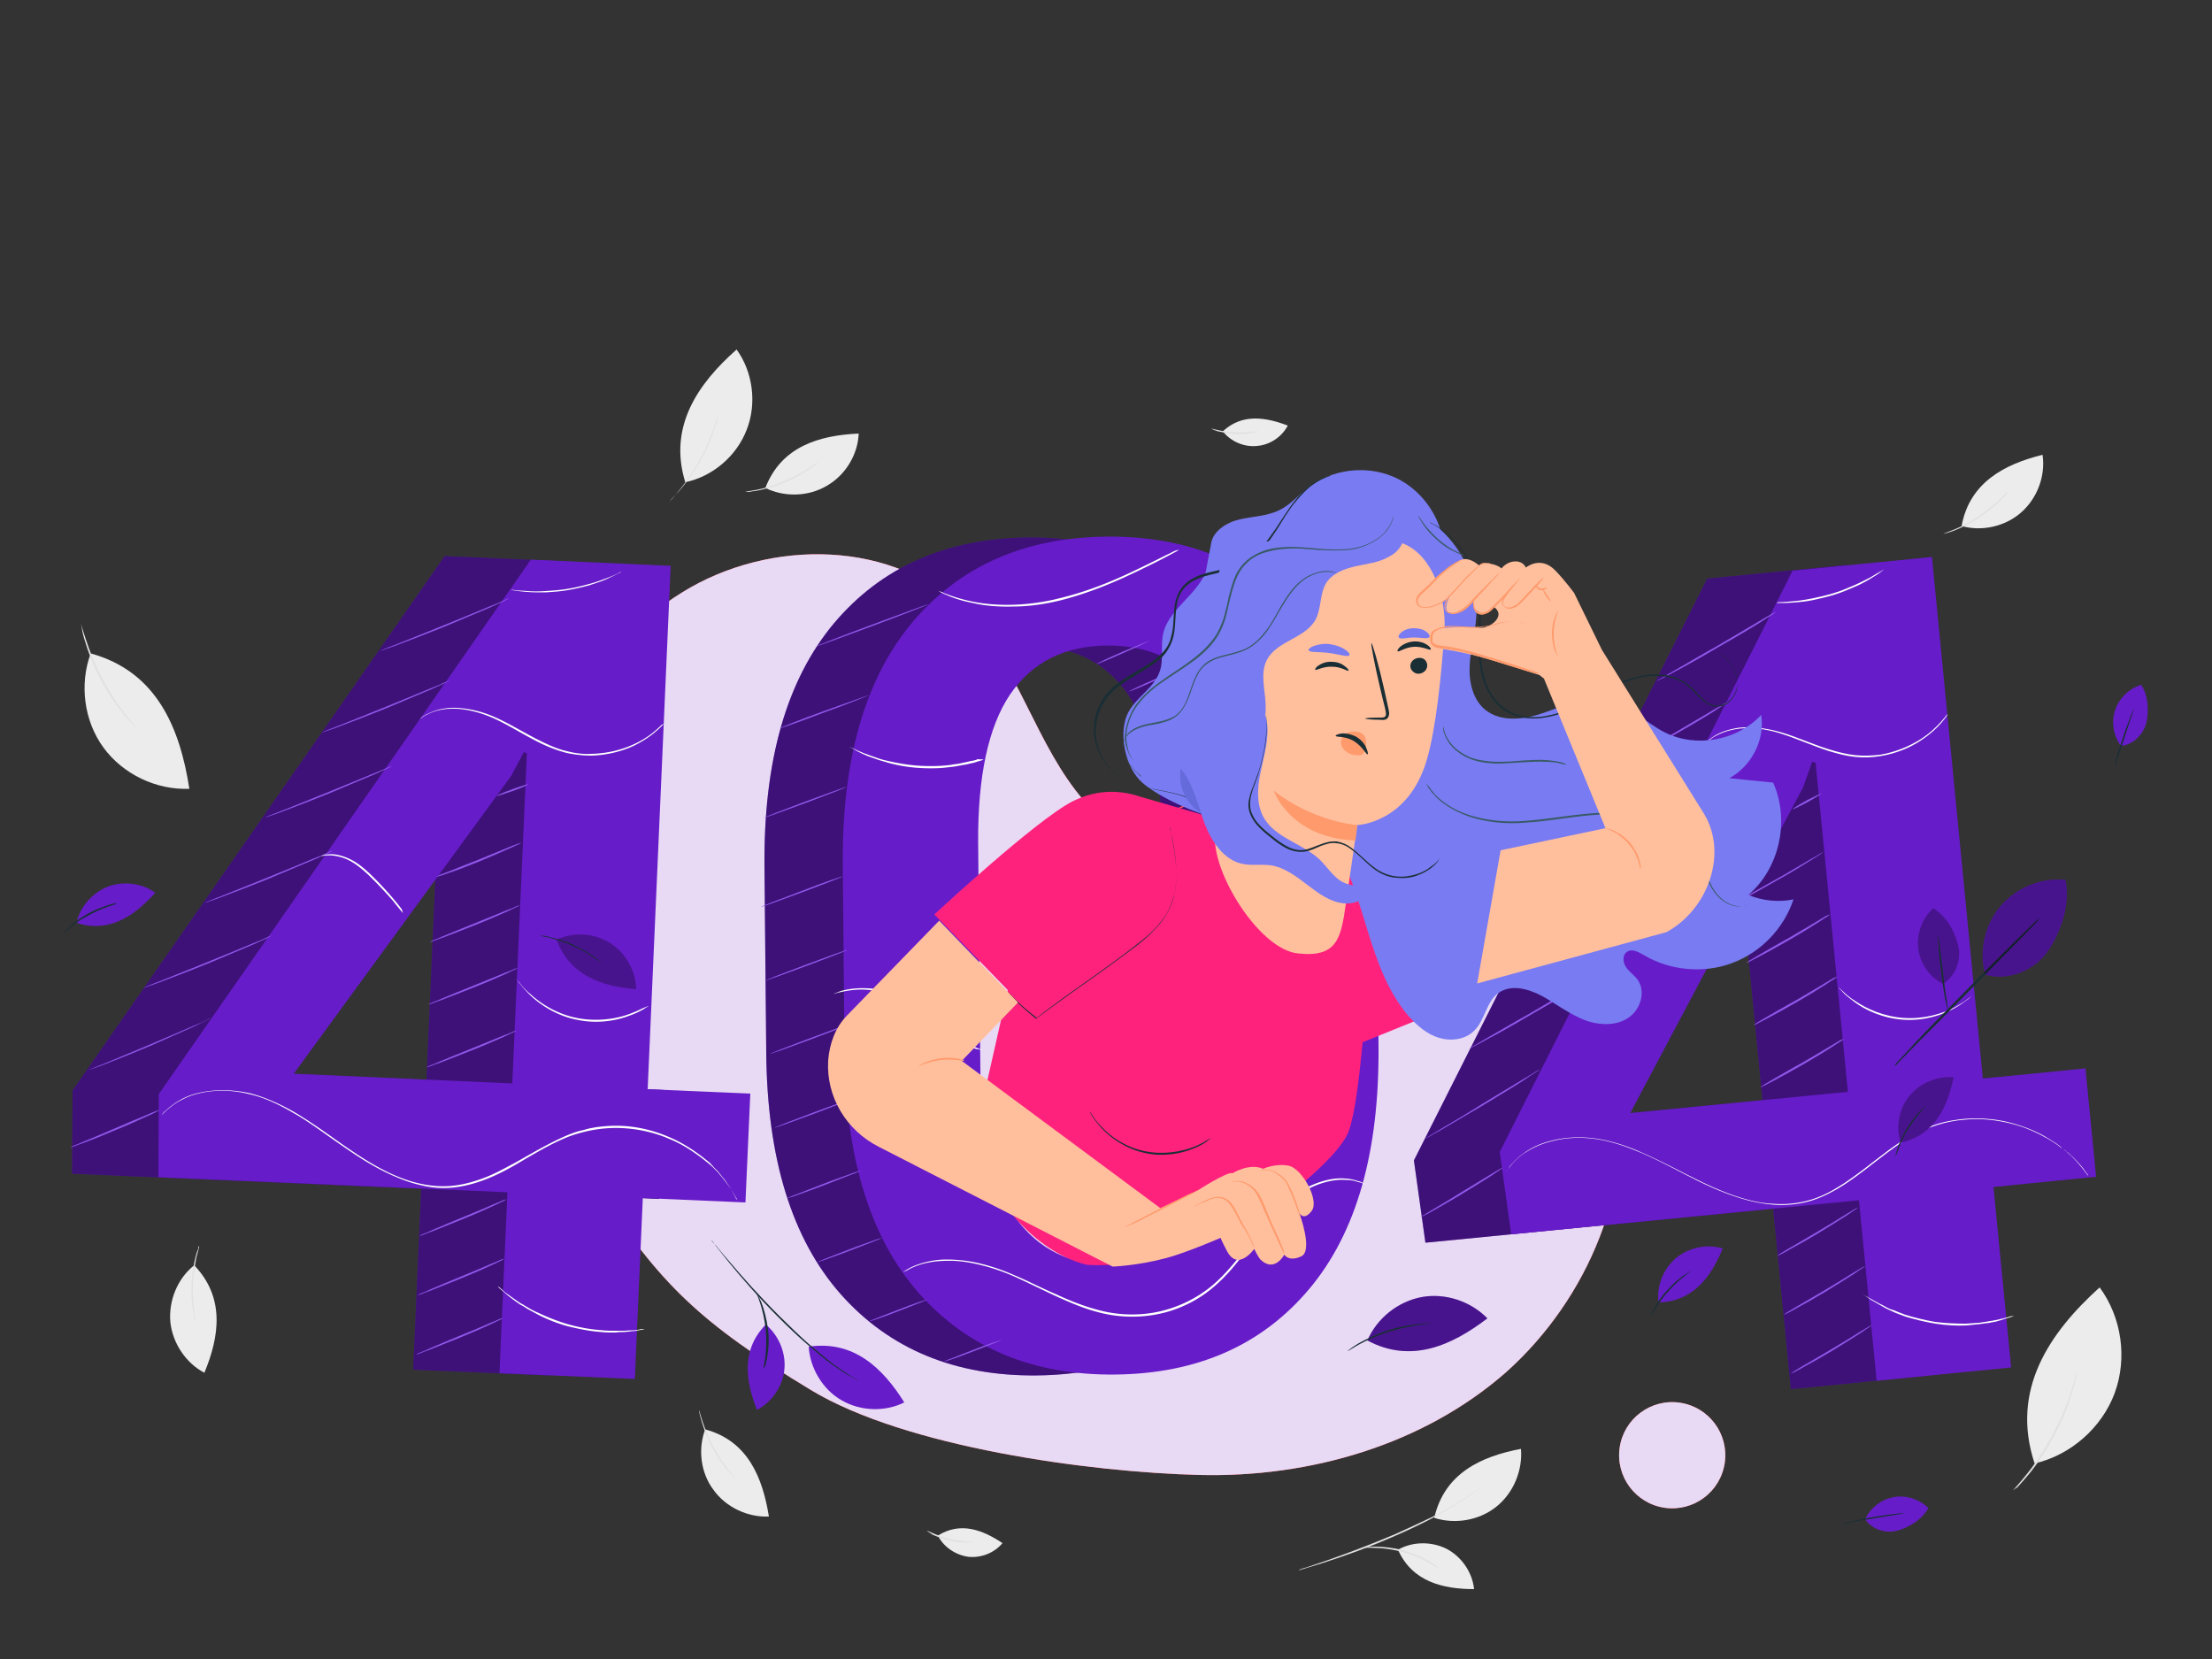 <svg xmlns="http://www.w3.org/2000/svg" viewBox="0 0 500 375" style="enable-background:new 0 0 500 375" xml:space="preserve"><rect x="0" y="0" width="500" height="375" fill="#333333" stroke="none"/><style>.st0{fill:#ececec}.st1{fill:#e1e1e1}.st2{fill:#ff4f5b}.st3{fill:#e8daf4}.st4{fill:#671cc9}.st5{opacity:.4}.st6{fill:#9057ea}.st7{fill:#fff}.st9{fill:#1a2e35}.st10{fill:#797bf2}.st11{fill:#375a64}.st12{fill:#ffbf9d}.st13{fill:#ff9a6c}.st15{opacity:.3}</style><g id="OBJECTS"><path class="st0" d="M316 350.3c3.3-1.9 7.6-1.9 11-.2 3.4 1.8 5.8 5.3 6.2 9.1-7.1 0-14-1.7-17.2-8.9m8.2-7.2c4.7 1.5 10.1.6 14-2.5 3.9-3.1 6-8.2 5.6-13.1-9 1.7-17.3 5.5-19.6 15.6"/><path class="st1" d="M293.6 354.9s.1-.1.4-.2c.3-.1.8-.3 1.3-.4 1.1-.4 2.7-.9 4.7-1.6 4-1.4 9.4-3.4 15.3-5.9 2.9-1.3 5.7-2.6 8.2-3.8 2.5-1.3 4.6-2.5 6.4-3.6 1.8-1.1 3.2-2.1 4.1-2.8.9-.7 1.4-1.2 1.4-1.2l-.3.3c-.2.2-.5.6-1 .9-.9.8-2.3 1.8-4 2.9-1.8 1.1-4 2.4-6.4 3.7-2.5 1.3-5.2 2.6-8.2 3.9-5.9 2.6-11.3 4.5-15.3 5.8-2 .7-3.6 1.1-4.8 1.5-.5.2-1 .3-1.3.4-.3.1-.5.2-.5.1z"/><path class="st1" d="M325 354.4c0 .1-.9-.5-2.3-1.3s-3.4-1.7-5.7-2.3c-2.3-.6-4.5-.9-6.1-.9-1.6-.1-2.6 0-2.6-.1 0 0 .2-.1.7-.1.4-.1 1.1-.1 1.9-.1 1.6 0 3.8.2 6.2.8 2.4.7 4.4 1.6 5.8 2.4.7.4 1.2.8 1.6 1 .3.4.5.5.5.6z"/><path class="st0" d="M159.4 323.1c-1.7 4.5-1 9.9 1.9 13.7 2.8 3.9 7.7 6.2 12.5 6-1.4-8.7-4.7-17.1-14.4-19.7"/><path class="st1" d="M158 318.8c.1 0 .3 1 .8 2.5s1.3 3.6 2.5 5.8c1.2 2.2 2.4 4 3.4 5.2 1 1.3 1.7 2 1.6 2 0 0-.2-.1-.5-.5-.3-.3-.8-.8-1.3-1.4-1.1-1.2-2.4-3.1-3.5-5.2-1.2-2.2-1.9-4.3-2.4-5.9-.2-.8-.4-1.4-.5-1.9-.1-.3-.1-.6-.1-.6z"/><path class="st0" d="M20.5 147.7c-2.6 7-1.5 15.3 2.9 21.3s11.9 9.6 19.4 9.3c-2.1-13.6-7.3-26.5-22.3-30.6"/><path class="st1" d="M18.3 141s.1.4.3 1c.2.7.5 1.6.9 2.8.8 2.4 2 5.6 3.8 8.9 1.8 3.3 3.8 6.2 5.3 8.1.8 1 1.4 1.8 1.9 2.3.5.5.7.8.7.8s-.3-.3-.8-.7c-.5-.5-1.2-1.2-2-2.2-1.6-1.9-3.7-4.7-5.5-8.1-1.8-3.4-3-6.6-3.7-9-.4-1.2-.6-2.2-.7-2.9-.1-.6-.2-1-.2-1z"/><path class="st0" d="M43.9 286c-3.8 3-5.8 8-5.4 12.8.5 4.8 3.5 9.3 7.7 11.5 3.4-8.2 4.7-17-2.3-24.3"/><path class="st1" d="M45 281.7c.1 0-.2 1-.6 2.5-.3 1.6-.7 3.8-.8 6.2-.1 2.4.1 4.7.3 6.3.2 1.6.4 2.6.4 2.6s-.1-.2-.2-.7c-.1-.4-.3-1.1-.4-1.9-.3-1.6-.5-3.8-.4-6.3.1-2.5.5-4.7.9-6.3.2-.8.4-1.4.6-1.8 0-.4.1-.7.2-.6z"/><path class="st0" d="M173 110.3c4.3 2.1 9.7 2 13.9-.5 4.2-2.4 7-7 7.2-11.8-8.9.4-17.5 2.9-21.1 12.3"/><path class="st1" d="M168.5 111.2c0-.1 1-.2 2.6-.5s3.7-.9 6-1.9c2.3-.9 4.2-2 5.6-2.9 1.4-.9 2.2-1.5 2.2-1.4l-.5.5c-.3.3-.9.7-1.5 1.1-1.3.9-3.3 2.1-5.6 3-2.3.9-4.5 1.5-6.1 1.8-.8.1-1.4.2-1.9.3h-.8z"/><path class="st0" d="M154.9 109c6.2-1.3 11.6-5.9 13.9-11.9 2.3-5.9 1.4-13-2.3-18.1-8.7 7.7-15.5 17.4-11.6 30"/><path class="st1" d="M151.2 113.6s.2-.3.6-.7c.4-.4 1-1.1 1.6-1.9 1.3-1.6 3.1-4 4.6-6.8 1.6-2.8 2.7-5.5 3.4-7.6.3-1 .6-1.8.8-2.4l.3-.9s0 .3-.2.9c-.1.6-.3 1.4-.7 2.4-.6 2-1.7 4.8-3.3 7.6-1.6 2.8-3.4 5.2-4.8 6.8-.7.8-1.3 1.4-1.7 1.8-.4.6-.6.8-.6.8z"/><path class="st0" d="M212 347.1c1.3 2.6 4 4.4 6.9 4.8 2.9.3 5.9-.9 7.7-3.1-4.5-3-9.5-4.9-14.6-1.7"/><path class="st1" d="M209.5 346c.1-.1 2.1 1.1 5 1.8s5.3.7 5.3.8c0 0-.6.1-1.6.1s-2.3-.2-3.8-.5c-1.4-.4-2.7-.9-3.6-1.3-.8-.5-1.3-.9-1.3-.9z"/><path class="st0" d="M276.4 97.5c1.8 2.3 4.8 3.6 7.7 3.3 2.9-.2 5.6-2 7-4.6-5-1.9-10.3-2.8-14.7 1.3"/><path class="st1" d="M273.8 96.9c0-.1 2.3.7 5.3.8 2.9.2 5.3-.4 5.3-.2 0 0-.6.2-1.5.4-1 .2-2.3.3-3.8.2-1.5-.1-2.8-.4-3.8-.6-1-.3-1.5-.6-1.5-.6z"/><path class="st0" d="M443.4 118.9c4.6 1.3 9.9.1 13.5-3.1 3.6-3.2 5.5-8.2 4.8-13-8.5 2.1-16.5 6.2-18.3 16.1"/><path class="st1" d="M439.3 120.7c0-.1.9-.4 2.4-1s3.5-1.6 5.5-3c2-1.3 3.7-2.8 4.9-3.9 1.2-1.1 1.8-1.8 1.9-1.8 0 0-.1.2-.4.6-.3.4-.7.8-1.3 1.4-1.1 1.2-2.8 2.6-4.9 4-2.1 1.4-4.1 2.3-5.6 2.9-.8.3-1.4.5-1.8.6-.5.1-.7.2-.7.2z"/><path class="st0" d="M459.9 330.8c8.2-1.9 15.2-8.1 18.1-15.9 2.9-7.9 1.6-17.1-3.4-23.9-11.4 10.3-20.2 23.2-14.7 39.8"/><path class="st1" d="M455 336.9s.3-.4.8-.9c.5-.6 1.3-1.5 2.1-2.5.9-1.1 1.9-2.4 2.9-4 1-1.5 2.1-3.3 3.1-5.1 1-1.9 1.9-3.7 2.6-5.4.7-1.7 1.3-3.3 1.7-4.6.4-1.3.8-2.4.9-3.2.2-.8.3-1.2.4-1.2 0 0-.1.4-.2 1.2-.2.8-.4 1.9-.8 3.2-.4 1.3-.9 2.9-1.6 4.7-.7 1.7-1.6 3.6-2.6 5.5s-2.1 3.6-3.1 5.2c-1.1 1.5-2.1 2.9-3 3.9-.9 1.1-1.7 1.9-2.2 2.5-.7.4-1 .7-1 .7z"/><path class="st2" d="M365.5 243.2c-4.4-24.5-25.4-45.9-50.2-47.9-13.5-1.1-27.1 3.2-40.6 1.5-11.3-1.4-22-7-29.5-15.6-11.1-12.7-14.9-30.7-26.7-42.7-16.2-16.6-44.5-16.9-64.3-4.6-19.7 12.2-31.7 34.3-37.1 56.8l-.2 6.9c-1.2 23.4 5 50.6 18.5 71.5 13.8 21.1 22.8 29.9 47.9 45.1 21.3 12.9 63 18.6 87.9 19.2 24.9.6 50.5-6.8 69.2-23.2 18.6-16.6 29.5-42.5 25.1-67z"/><path class="st3" d="M365.5 243.2c-4.4-24.5-25.4-45.9-50.2-47.9-13.5-1.1-27.1 3.2-40.6 1.5-11.3-1.4-22-7-29.5-15.6-11.1-12.7-14.9-30.7-26.7-42.7-16.2-16.6-44.5-16.9-64.3-4.6-19.7 12.2-31.7 34.3-37.1 56.8l-.2 6.9c-1.2 23.4 5 50.6 18.5 71.5 13.8 21.1 22.8 29.9 47.9 45.1 21.3 12.9 63 18.6 87.9 19.2 24.9.6 50.5-6.8 69.2-23.2 18.6-16.6 29.5-42.5 25.1-67z"/><circle transform="rotate(-81.743 378.016 328.928)" class="st2" cx="378" cy="328.9" r="12"/><circle transform="rotate(-81.743 378.016 328.928)" class="st3" cx="378" cy="328.9" r="12"/><path class="st4" d="M293.9 236.7c.2 23.9-5 42.2-15.7 54.9-10.7 12.7-25.3 19.1-43.8 19.3-18.6.2-33.4-6-44.4-18.4-11-12.5-16.6-30.6-16.8-54.6l-.4-42.1c-.2-23.9 5-42.1 15.7-54.9 10.7-12.7 25.3-19.2 43.9-19.4 18.5-.2 33.3 6 44.3 18.5s16.6 30.7 16.8 54.6l.4 42.1zm-31.2-46.6c-.1-15.1-2.8-26.2-7.9-33.4-5.1-7.2-12.5-10.7-22.2-10.7-9.7.1-17 3.8-22 11.1-4.9 7.3-7.3 18.5-7.2 33.5l.5 51.2c.1 15.2 2.8 26.4 8 33.6 5.2 7.2 12.6 10.8 22.3 10.7 9.7-.1 17-3.8 21.9-11.1 4.9-7.3 7.3-18.6 7.1-33.8l-.5-51.1z"/><path d="M293.9 236.7c.2 23.9-5 42.2-15.7 54.9-10.7 12.7-25.3 19.1-43.8 19.3-18.6.2-33.4-6-44.4-18.4-11-12.5-16.6-30.6-16.8-54.6l-.4-42.1c-.2-23.9 5-42.1 15.7-54.9 10.7-12.7 25.3-19.2 43.9-19.4 18.5-.2 33.3 6 44.3 18.5s16.6 30.7 16.8 54.6l.4 42.1zm-31.2-46.6c-.1-15.1-2.8-26.2-7.9-33.4-5.1-7.2-12.5-10.7-22.2-10.7-9.7.1-17 3.8-22 11.1-4.9 7.3-7.3 18.5-7.2 33.5l.5 51.2c.1 15.2 2.8 26.4 8 33.6 5.2 7.2 12.6 10.8 22.3 10.7 9.7-.1 17-3.8 21.9-11.1 4.9-7.3 7.3-18.6 7.1-33.8l-.5-51.1z" class="st5"/><path class="st4" d="M311.6 236.5c.2 23.9-5 42.2-15.7 54.9-10.7 12.7-25.3 19.1-43.8 19.3-18.6.2-33.4-6-44.4-18.4-11-12.5-16.6-30.6-16.8-54.6l-.4-42.1c-.2-23.9 5-42.1 15.7-54.9 10.7-12.7 25.3-19.2 43.9-19.4 18.5-.2 33.3 6 44.3 18.5s16.6 30.7 16.8 54.6l.4 42.1zM280.4 190c-.1-15.1-2.8-26.2-7.9-33.4-5.1-7.2-12.5-10.7-22.2-10.7-9.7.1-17 3.8-22 11.1-4.9 7.3-7.3 18.5-7.2 33.5l.5 51.2c.1 15.2 2.8 26.4 8 33.6 5.2 7.2 12.6 10.8 22.3 10.7 9.7-.1 17-3.8 21.9-11.1 4.9-7.3 7.3-18.6 7.1-33.8l-.5-51.1z"/><path class="st6" d="M190.5 198.1c0 .1-4.1 1.7-9.2 3.6-5.1 1.9-9.3 3.4-9.3 3.3 0-.1 4.1-1.7 9.2-3.6 5.1-2 9.3-3.4 9.3-3.3zm1.1 16.6c0 .1-4.1 1.7-9.2 3.6-5.1 1.9-9.3 3.4-9.3 3.3 0-.1 4.1-1.7 9.2-3.6 5.1-1.9 9.2-3.4 9.3-3.3zm1 16.6c0 .1-4.1 1.7-9.2 3.6-5.1 1.9-9.3 3.4-9.3 3.3 0-.1 4.1-1.7 9.2-3.6 5.1-1.9 9.2-3.4 9.3-3.3zm1 16.7c0 .1-4.1 1.7-9.2 3.6-5.1 1.9-9.3 3.4-9.3 3.3 0-.1 4.1-1.7 9.2-3.6 5.1-1.9 9.3-3.4 9.3-3.3zm1 16.6-.6.3c-.4.2-1 .4-1.8.7-1.5.6-3.6 1.4-5.9 2.3-2.3.9-4.4 1.6-6 2.2-.8.3-1.4.5-1.8.6-.4.1-.7.2-.7.2l.6-.3c.4-.2 1-.4 1.8-.7 1.5-.6 3.6-1.4 5.9-2.3 2.3-.9 4.4-1.6 6-2.2.8-.3 1.4-.5 1.8-.6.5-.2.7-.2.7-.2zm4.8 15.2s-.8.4-2.1.9-3.1 1.2-5.2 2c-2 .8-3.9 1.4-5.2 1.9-1.3.5-2.2.7-2.2.7s.8-.4 2.1-.9 3.1-1.2 5.2-2c2-.8 3.9-1.4 5.2-1.9 1.3-.5 2.2-.7 2.2-.7zm10.1 14s-.7.4-1.9.8c-1.2.5-2.8 1.1-4.6 1.8-1.8.7-3.4 1.3-4.6 1.7-1.2.4-1.9.6-2 .6 0 0 .7-.4 1.9-.8 1.2-.5 2.8-1.1 4.6-1.8 1.8-.7 3.4-1.3 4.6-1.7 1.3-.4 2-.7 2-.6zm16.9 9.1s-.7.4-1.9.8c-1.2.5-2.8 1.1-4.6 1.8-1.8.7-3.4 1.3-4.6 1.7-1.2.4-1.9.6-2 .6 0 0 .7-.4 1.9-.8 1.2-.5 2.8-1.1 4.6-1.8 1.8-.7 3.4-1.3 4.6-1.7 1.3-.4 2-.6 2-.6z"/><path class="st2" d="M277.4 267.4c0 .1-5.2 2.6-11.8 5.5-6.6 2.9-11.9 5.3-11.9 5.2 0-.1 5.2-2.6 11.8-5.5 6.5-2.9 11.9-5.3 11.9-5.2zm3.5-14.2c0 .1-4.3 2.1-9.7 4.6-5.4 2.4-9.8 4.3-9.9 4.2 0-.1 4.3-2.1 9.7-4.6 5.4-2.4 9.8-4.3 9.9-4.2zm1.6-16c0 .1-4.3 2.1-9.7 4.6-5.4 2.4-9.8 4.3-9.9 4.2 0-.1 4.3-2.1 9.7-4.6 5.4-2.4 9.8-4.3 9.9-4.2zm1.6-16c0 .1-4.3 2.1-9.7 4.6-5.4 2.4-9.8 4.3-9.9 4.2 0-.1 4.3-2.1 9.7-4.6 5.4-2.4 9.8-4.3 9.9-4.2zm1.6-16.1c0 .1-4.3 2.1-9.7 4.6-5.4 2.4-9.8 4.3-9.9 4.2 0-.1 4.3-2.1 9.7-4.6 5.4-2.3 9.8-4.2 9.9-4.2zm-3.2-14.2c0 .1-4.3 2.1-9.7 4.6-5.4 2.4-9.8 4.3-9.9 4.2 0-.1 4.3-2.1 9.7-4.6 5.4-2.4 9.8-4.3 9.9-4.2zm0-15.4c0 .1-4.3 2.1-9.7 4.6-5.4 2.4-9.8 4.3-9.9 4.2 0-.1 4.3-2.1 9.7-4.6 5.4-2.4 9.8-4.3 9.9-4.2zm-1.6-14.4c0 .1-4.3 2.1-9.7 4.6-5.4 2.4-9.8 4.3-9.9 4.2 0-.1 4.3-2.1 9.7-4.6 5.4-2.4 9.8-4.3 9.9-4.2z"/><path class="st6" d="M267.1 151c0 .1-2.6 1.4-5.9 2.8-3.3 1.5-6 2.6-6 2.5 0-.1 2.6-1.4 5.9-2.8 3.3-1.5 6-2.6 6-2.5zm-7.3-6.2c0 .1-2.6 1.4-5.9 2.8-3.3 1.5-6 2.6-6 2.5 0-.1 2.6-1.4 5.9-2.8 3.3-1.4 6-2.5 6-2.5zm-68.5 33.1c0 .1-4.1 1.7-9.2 3.6-5.1 1.9-9.3 3.4-9.3 3.3 0-.1 4.1-1.7 9.2-3.6 5.1-1.9 9.3-3.4 9.3-3.3zm5.1-20.8c0 .1-4.4 1.9-10 3.9-5.5 2.1-10 3.7-10.1 3.6 0-.1 4.4-1.9 10-3.9s10.1-3.6 10.1-3.6zm13.4-20.5c0 .1-5.6 2.3-12.6 4.9-7 2.6-12.7 4.7-12.7 4.6 0-.1 5.6-2.3 12.6-4.9 7-2.6 12.7-4.7 12.7-4.6z"/><path class="st7" d="M308.6 267.7s-.1 0-.3-.1c-.2-.1-.5-.2-.8-.3-.4-.1-.8-.2-1.4-.4-.6-.1-1.2-.2-2-.2-3-.2-7.4.9-11.7 4.1-2.2 1.6-4.2 3.7-6.2 6.1-2 2.4-3.9 5.2-6.2 8-2.2 2.8-4.8 5.6-8 7.8s-7 3.8-11.1 4.5c-4.1.7-8.2.5-11.9-.4-3.8-.9-7.2-2.4-10.5-3.9-3.2-1.5-6.2-3-9.1-4.3a45.1 45.1 0 0 0-8.3-2.8c-2.6-.6-5-.9-7.2-.8-2.1 0-3.9.3-5.4.7-1.4.4-2.5.9-3.2 1.3-.3.2-.6.3-.8.4-.2.1-.3.1-.3.1s.1-.1.3-.2c.2-.1.4-.3.8-.5.7-.4 1.8-.9 3.2-1.3 1.4-.4 3.3-.8 5.4-.8 2.1 0 4.6.2 7.2.8 2.6.6 5.4 1.5 8.3 2.8 2.9 1.2 5.9 2.8 9.2 4.2 3.2 1.5 6.7 2.9 10.4 3.8 3.7.9 7.8 1.1 11.8.4 4-.7 7.8-2.3 10.9-4.4 3.2-2.1 5.7-4.9 8-7.7 2.2-2.8 4.2-5.5 6.2-8 2-2.4 4.1-4.6 6.3-6.2 4.4-3.2 8.9-4.3 11.9-4 .8 0 1.4.2 2 .3.6.2 1 .3 1.4.4l.8.4c.2.1.3.2.3.2zm4.3-46.4s-.5.1-1.4.4c-.9.3-2 .9-3.4 1.8-1.3.9-2.8 2.2-4.5 3.6-1.7 1.3-3.7 2.6-6 3.7-4.5 2.2-9 3-12.3 3.2-.8.1-1.6 0-2.2.1-.6 0-1.2 0-1.7-.1-.4 0-.8-.1-1-.1-.2 0-.4 0-.4-.1h3.1c.6 0 1.4 0 2.2-.1 3.2-.2 7.7-1.1 12.1-3.2 2.2-1.1 4.2-2.3 5.9-3.6 1.7-1.3 3.2-2.6 4.5-3.5 1.3-.9 2.6-1.5 3.5-1.7.4-.1.8-.2 1-.2.5-.2.6-.2.6-.2zm-90.8 16.1s-.1 0-.4-.1c-.2-.1-.6-.1-1.1-.2-.9-.3-2.2-.8-3.7-1.6-1.5-.9-3.1-2.1-4.9-3.6-1.7-1.4-3.6-3.1-5.7-4.6-2.1-1.5-4.4-2.5-6.6-3-2.2-.5-4.2-.7-5.9-.6-1.7.1-3.1.4-4 .6-.9.2-1.4.4-1.4.4s.1-.1.4-.2c.2-.1.6-.2 1-.4.9-.3 2.3-.6 4-.7 1.7-.1 3.8 0 6 .5s4.6 1.6 6.7 3c2.2 1.5 4 3.2 5.8 4.6 1.7 1.5 3.3 2.7 4.8 3.6 1.5.9 2.7 1.4 3.6 1.7.9.4 1.4.5 1.4.6zm.2-65.7s-.4.2-1.2.4c-.4.1-.8.3-1.4.4-.5.1-1.2.3-1.9.4-.7.1-1.5.3-2.3.4-.8.1-1.7.2-2.7.3-1.9.1-4 .1-6.1-.1-2.2-.2-4.2-.6-6-1.1-.9-.3-1.8-.5-2.6-.8-.8-.3-1.5-.5-2.2-.8-.7-.3-1.2-.5-1.7-.8-.5-.2-.9-.5-1.3-.7-.7-.4-1.1-.6-1.1-.6s.4.2 1.1.5c.4.2.8.4 1.3.6.5.2 1.1.5 1.8.7.7.3 1.4.5 2.2.8.8.3 1.6.5 2.5.7 1.8.4 3.8.8 6 1 2.1.2 4.2.2 6.1.1.9-.1 1.8-.1 2.6-.3.8-.1 1.6-.2 2.3-.4.7-.1 1.3-.3 1.9-.4.6-.1 1-.2 1.4-.4.8.1 1.2 0 1.3.1zm86.7-.2s-.1 0-.3-.1c-.2-.1-.5-.3-.8-.5-.3-.2-.8-.5-1.3-.7-.5-.2-1.1-.6-1.8-.8-.3-.1-.7-.3-1-.4-.4-.1-.8-.3-1.2-.4-.8-.3-1.7-.5-2.6-.7-1.9-.4-3.9-.7-6.1-.7-2.2 0-4.3.2-6.2.6-.9.2-1.8.4-2.6.7-.4.1-.8.2-1.2.4-.4.1-.7.3-1.1.4-.7.2-1.3.6-1.8.8-.5.2-1 .5-1.3.7-.3.2-.6.3-.8.5-.2.1-.3.1-.3.1s.1-.1.3-.2c.2-.1.5-.3.8-.5.3-.2.8-.5 1.3-.7.5-.3 1.1-.6 1.8-.9.3-.1.7-.3 1.1-.4.4-.1.8-.3 1.2-.4.8-.3 1.7-.5 2.6-.7 1.9-.4 4-.7 6.2-.6 2.2 0 4.3.3 6.2.8.9.3 1.8.5 2.6.8.4.1.8.3 1.2.4.4.2.7.3 1 .5.7.3 1.2.6 1.8.9.5.3.9.5 1.3.8.3.2.6.4.8.5.1-.3.2-.2.2-.2zm-42.5-47.2s-.2.1-.5.3c-.4.2-.9.5-1.5.8-1.3.7-3.2 1.7-5.5 2.8-4.7 2.3-11.2 5.4-18.9 7.4-3.9 1-7.7 1.5-11.1 1.5-3.5.1-6.6-.2-9.1-.8-2.6-.5-4.6-1.2-5.9-1.8-.7-.3-1.2-.5-1.5-.7-.3-.2-.5-.3-.5-.3s.2.1.5.2c.4.1.9.4 1.5.6 1.3.5 3.4 1.2 5.9 1.7 2.5.5 5.6.8 9.1.7 3.4-.1 7.2-.6 11-1.6 7.7-1.9 14.2-5 18.9-7.3 2.3-1.1 4.2-2.1 5.5-2.7.6-.3 1.1-.6 1.5-.7.4-.1.6-.1.6-.1z"/><path class="st4" d="m126.9 245.4 23.2 1L149 271l-23.2-1-1.8 40.9-30.6-1.3 1.8-40.9-78.9-3.4.1-18.8 84.1-120.8 31.6 1.4-5.2 118.3zM47 241.9l49.4 2.2 3.3-74.6-.7-.3-2.8 5.3L47 241.9z"/><path d="m126.9 245.4 23.2 1L149 271l-23.2-1-1.8 40.9-30.6-1.3 1.8-40.9-78.9-3.4.1-18.8 84.1-120.8 31.6 1.4-5.2 118.3zM47 241.9l49.4 2.2 3.3-74.6-.7-.3-2.8 5.3L47 241.9z" class="st5"/><path class="st4" d="m146.4 246.2 23.2 1-1.1 24.6-23.2-1-1.8 40.9-30.6-1.3 1.8-40.9-78.9-3.4.1-18.8L120 126.5l31.6 1.4-5.2 118.3zm-80-3.5 49.4 2.2 3.3-74.6-.7-.3-2.8 5.3-49.2 67.4z"/><path class="st6" d="M36.2 250.9s-.3.2-.8.4c-.5.3-1.2.6-2.1 1-1.8.8-4.3 2-7.1 3.1-2.8 1.2-5.3 2.2-7.2 2.9-.9.3-1.7.6-2.2.8-.5.2-.8.3-.8.2 0 0 .3-.2.8-.4.6-.2 1.3-.5 2.2-.9 1.9-.8 4.4-1.8 7.1-3 2.7-1.2 5.2-2.2 7.1-3 .9-.4 1.6-.7 2.2-.9.5-.1.8-.2.8-.2zm11.4-20.8s-.4.2-1 .6c-.7.3-1.7.8-2.9 1.4-2.5 1.1-5.9 2.6-9.7 4.3-3.8 1.6-7.3 3-9.9 4-1.3.5-2.3.9-3 1.1-.7.3-1.1.4-1.1.4s.4-.2 1.1-.5c.8-.3 1.8-.7 3-1.2 2.6-1.1 6-2.5 9.8-4.1 3.8-1.6 7.2-3.1 9.8-4.2 1.2-.5 2.2-.9 3-1.3.5-.4.8-.5.9-.5zm13.8-18.6s-.4.2-1.1.6c-.7.3-1.8.8-3.1 1.4-2.6 1.1-6.2 2.6-10.2 4.3-4 1.6-7.6 3-10.3 4-1.3.5-2.4.9-3.1 1.1-.7.3-1.2.4-1.2.4s.4-.2 1.1-.5c.8-.3 1.8-.7 3.1-1.2 2.7-1.1 6.3-2.5 10.2-4.1 4-1.6 7.5-3.1 10.2-4.2 1.3-.5 2.3-.9 3.1-1.3.8-.4 1.3-.5 1.3-.5zm55.3 21.5s-.3.2-.8.4-1.2.6-2.1 1c-1.8.8-4.3 1.9-7.1 3s-5.3 2.1-7.2 2.8c-.9.3-1.7.6-2.2.8-.5.2-.8.3-.8.2 0 0 .3-.2.8-.4.6-.2 1.3-.5 2.2-.9 1.9-.8 4.4-1.8 7.1-2.9 2.7-1.1 5.2-2.1 7.1-2.9.9-.3 1.6-.6 2.2-.9.5-.2.8-.3.8-.2zm-2.2 38.1s-.3.2-.7.4c-.5.2-1.2.6-2.1 1-1.7.8-4.2 1.9-6.9 3s-5.2 2.1-7 2.8c-.9.3-1.6.6-2.1.8-.5.2-.8.3-.8.2 0 0 .3-.2.8-.4.6-.2 1.3-.5 2.1-.9 1.8-.8 4.3-1.8 6.9-2.9 2.7-1.1 5.1-2.1 6.9-2.9.8-.3 1.5-.6 2.1-.9.5-.1.7-.2.8-.2zm-.4 13.4s-.3.2-.7.4c-.5.2-1.2.6-2.1 1-1.7.8-4.2 1.9-6.9 3s-5.2 2.1-7 2.8c-.9.3-1.6.6-2.1.8-.5.2-.8.3-.8.2 0 0 .3-.2.8-.4.6-.2 1.3-.5 2.1-.9 1.8-.8 4.3-1.8 6.9-2.9 2.7-1.1 5.1-2.1 6.9-2.9.8-.3 1.5-.6 2.1-.9.5-.1.8-.2.8-.2zm-.3 13.4s-.3.2-.7.4c-.5.2-1.2.6-2.1 1-1.7.8-4.2 1.9-6.9 3s-5.2 2.1-7 2.8c-.9.3-1.6.6-2.1.8-.5.2-.8.3-.8.2 0 0 .3-.2.8-.4.6-.2 1.3-.5 2.1-.9 1.8-.8 4.3-1.8 6.9-2.9 2.7-1.1 5.1-2.1 6.9-2.9.8-.3 1.5-.6 2.1-.9.5-.1.8-.2.8-.2zm3.3-79.1s-.3.2-.8.4-1.2.6-2.1 1c-1.8.8-4.3 1.9-7.1 3s-5.3 2.1-7.2 2.8c-.9.3-1.7.6-2.2.8-.5.2-.8.3-.8.2 0 0 .3-.2.8-.4.6-.2 1.3-.5 2.2-.9 1.9-.8 4.4-1.8 7.1-2.9 2.7-1.1 5.2-2.1 7.1-2.9.9-.3 1.6-.6 2.2-.9.5-.1.8-.2.8-.2zm.3-14.1s-.3.2-.8.4-1.2.6-2.1 1c-1.8.8-4.3 1.9-7.1 3s-5.3 2.1-7.2 2.8c-.9.3-1.7.6-2.2.8-.5.2-.8.3-.8.2 0 0 .3-.2.8-.4.6-.2 1.3-.5 2.2-.9 1.9-.8 4.4-1.8 7.1-2.9 2.7-1.1 5.2-2.1 7.1-2.9.9-.3 1.6-.6 2.2-.9.5-.2.8-.3.8-.2zm.4-14.2s-.2.2-.7.4c-.5.2-1.2.6-2 .9-1.7.8-4.1 1.8-6.7 2.9-2.7 1.1-5.1 2-6.9 2.6-.9.3-1.6.6-2.1.7-.5.2-.8.2-.8.2s.3-.1.7-.4c.6-.2 1.2-.5 2.1-.8 1.8-.7 4.2-1.7 6.8-2.7 2.6-1.1 5-2 6.8-2.8.8-.3 1.5-.6 2.1-.8.4-.1.7-.2.7-.2zm1.6-13.2c0 .1-1.5.8-3.5 1.5s-3.6 1.2-3.6 1.1c0-.1 1.5-.8 3.5-1.5 1.9-.7 3.5-1.2 3.6-1.1zm-44.2 15s-.4.2-1.1.6c-.7.3-1.8.8-3.1 1.4-2.6 1.1-6.2 2.6-10.2 4.3-4 1.6-7.6 3-10.3 4-1.3.5-2.4.9-3.1 1.1-.7.3-1.2.4-1.2.4s.4-.2 1.1-.5c.8-.3 1.8-.7 3.1-1.2 2.7-1.1 6.3-2.5 10.2-4.1 4-1.6 7.5-3.1 10.2-4.2 1.3-.5 2.3-.9 3.1-1.3.8-.4 1.2-.6 1.3-.5zM88.9 173s-.4.2-1.1.6c-.7.3-1.8.8-3.1 1.4-2.6 1.1-6.2 2.6-10.2 4.3-4 1.6-7.6 3-10.3 4-1.3.5-2.4.9-3.1 1.1-.7.3-1.2.4-1.2.4s.4-.2 1.1-.5c.8-.3 1.8-.7 3.1-1.2 2.7-1.1 6.3-2.5 10.2-4.1 4-1.6 7.5-3.1 10.2-4.2 1.3-.5 2.3-.9 3.1-1.3.9-.3 1.3-.5 1.3-.5zm12.8-19.2s-.4.2-1.1.6c-.7.3-1.8.8-3.1 1.4-2.6 1.1-6.2 2.6-10.2 4.3-4 1.6-7.6 3-10.3 4-1.3.5-2.4.9-3.1 1.1-.7.3-1.2.4-1.2.4s.4-.2 1.1-.5c.8-.3 1.8-.7 3.1-1.2 2.7-1.1 6.3-2.5 10.2-4.1 4-1.6 7.5-3.1 10.2-4.2 1.3-.5 2.3-.9 3.1-1.3.9-.4 1.3-.5 1.3-.5zm13.3-18.5s-.4.2-1.1.6c-.7.3-1.8.8-3.1 1.4-2.6 1.1-6.2 2.6-10.2 4.3-4 1.6-7.6 3-10.3 4-1.3.5-2.4.9-3.1 1.1-.7.3-1.2.4-1.2.4s.4-.2 1.1-.5c.8-.3 1.8-.7 3.1-1.2 2.7-1.1 6.3-2.5 10.2-4.1 4-1.6 7.5-3.1 10.2-4.2 1.3-.5 2.3-.9 3.1-1.3.8-.4 1.2-.6 1.3-.5z"/><path class="st7" d="M150.1 163.5s-.1.2-.4.5c-.3.3-.7.7-1.3 1.2-1.1 1-2.9 2.3-5.4 3.5a25 25 0 0 1-9.3 2.1c-1.8 0-3.7-.2-5.6-.6-1.9-.5-3.8-1.2-5.7-2.1-3.7-1.8-7.1-4-10.3-5.5-3.2-1.5-6.4-2.3-9.1-2.4-2.7-.1-4.9.5-6.2 1.2-.7.3-1.2.6-1.5.9-.3.2-.5.3-.5.3s.2-.1.5-.4c.3-.3.8-.6 1.5-.9 1.4-.7 3.5-1.4 6.3-1.3 2.7.1 6 .8 9.2 2.3 3.3 1.5 6.6 3.6 10.3 5.4 1.9.9 3.7 1.7 5.6 2.1 1.9.5 3.8.7 5.5.6 3.6-.1 6.7-.9 9.2-2 2.5-1.1 4.3-2.4 5.4-3.4.6-.5 1-.9 1.3-1.2.4-.1.5-.3.5-.3zm-9.6-34.3s-.3.2-.9.5c-.6.3-1.4.7-2.5 1.2s-2.4.9-3.9 1.4c-1.5.4-3.2.8-4.9 1.1-1.8.3-3.5.4-5 .5-1.6 0-3 0-4.1-.1-1.2-.1-2.1-.2-2.8-.3-.6-.1-1-.2-1-.2s.4 0 1 .1c.7.1 1.6.1 2.8.2 1.2.1 2.6.1 4.1 0 1.5-.1 3.2-.2 5-.5 1.8-.3 3.4-.7 4.9-1.1 1.5-.4 2.8-.9 3.9-1.3s2-.8 2.6-1.1c.4-.3.8-.4.8-.4zm-49.4 77.2s-.2-.2-.6-.7c-.4-.5-1-1.2-1.6-2-1.4-1.6-3.4-3.8-5.8-6.1-1.2-1.1-2.4-2.1-3.6-2.8-1.2-.7-2.4-1.1-3.5-1.3-2.1-.4-3.4.1-3.4 0 0 0 .1 0 .2-.1.2-.1.4-.1.7-.2.6-.1 1.5-.2 2.6 0s2.3.6 3.6 1.3c1.3.7 2.5 1.7 3.7 2.8 2.4 2.3 4.4 4.5 5.8 6.2.7.8 1.2 1.5 1.6 2l.3.9zm55.5 21s-.1.1-.3.2c-.2.1-.5.3-.8.5-.7.4-1.8 1-3.3 1.5-2.8 1.1-7.2 1.9-11.8.9-4.6-.9-8.3-3.4-10.5-5.5-1.1-1.1-1.9-2-2.4-2.7-.3-.3-.4-.6-.6-.8-.1-.2-.2-.3-.2-.3s.3.4.8 1c.5.7 1.3 1.6 2.5 2.6 2.2 2 5.8 4.4 10.4 5.3 4.5.9 8.8.2 11.6-.8 1.4-.5 2.5-1 3.3-1.4.8-.3 1.2-.5 1.3-.5zm20.2 44s-.1-.1-.2-.3c-.1-.2-.3-.5-.6-1-.4-.9-1.3-2.1-2.4-3.5-.3-.4-.6-.7-.9-1.1-.2-.2-.3-.4-.5-.6l-.6-.6c-.4-.4-.8-.8-1.3-1.2l-1.5-1.2c-2.1-1.6-4.6-3.3-7.6-4.5-3-1.3-6.6-2.2-10.5-2.4-3.9-.2-8 .4-12.1 1.9-4.1 1.6-8 4-12.1 6.4-2.1 1.2-4.2 2.3-6.5 3.2-2.3.9-4.7 1.6-7.3 1.9-2.5.3-5.1.1-7.5-.5-2.4-.5-4.7-1.4-6.9-2.4-4.4-2-8.2-4.6-11.8-7.1-3.6-2.5-6.9-5-10.3-6.9-3.4-2-6.7-3.5-9.9-4.2-3.2-.8-6.2-.9-8.8-.6-2.6.3-4.8 1-6.4 1.9-1.7.8-2.7 1.8-3.5 2.4l-.8.8-.3.3s.1-.1.2-.3c.2-.2.4-.5.8-.8.7-.6 1.8-1.6 3.5-2.5 1.6-.9 3.8-1.6 6.5-1.9 2.6-.3 5.7-.2 8.9.5 3.2.8 6.6 2.3 10 4.2 3.4 2 6.8 4.4 10.3 6.9 3.6 2.5 7.4 5.1 11.7 7.1 2.2 1 4.4 1.8 6.8 2.3 2.4.5 4.9.7 7.4.4 2.5-.3 4.9-1 7.2-1.9 2.3-.9 4.4-2.1 6.5-3.2 4.1-2.3 8.1-4.7 12.2-6.4 1-.4 2.1-.8 3.1-1 .5-.1 1-.3 1.5-.4.5-.1 1-.2 1.6-.3 2.1-.3 4.1-.4 6-.3 3.9.2 7.5 1.2 10.5 2.5 3.1 1.3 5.6 3 7.7 4.6l1.5 1.2c.4.4.8.9 1.2 1.3l.6.6c.2.2.3.4.5.6.3.4.6.8.9 1.1 1.1 1.5 1.9 2.7 2.3 3.6.2.4.4.7.5 1 .4.3.4.4.4.4zm-21 29s-.1 0-.4.1c-.3.1-.6.1-1 .2s-1 .2-1.6.2c-.6.1-1.4.2-2.2.2-.4 0-.8 0-1.3.1h-1.4c-1 0-2-.1-3-.2-2.1-.2-4.5-.7-6.9-1.3-2.4-.7-4.6-1.6-6.5-2.6-.9-.5-1.9-1-2.7-1.5-.4-.3-.8-.5-1.2-.7-.4-.3-.7-.5-1-.7-.7-.5-1.2-.9-1.7-1.3s-.9-.8-1.3-1.1c-.3-.3-.6-.5-.8-.7-.2-.2-.3-.3-.2-.3 0 0 .1.1.3.2.2.2.5.4.8.7.3.3.8.7 1.3 1 .5.4 1.1.8 1.8 1.3.3.2.7.5 1.1.7.4.2.8.5 1.2.7.8.5 1.7 1 2.7 1.4 1.9.9 4.1 1.8 6.5 2.5 2.4.7 4.7 1.1 6.8 1.3 1.1.1 2.1.2 3 .2h2.7c.8 0 1.5-.1 2.2-.1.6 0 1.2-.1 1.6-.2.4-.1.8-.1 1-.1h.2z"/><path class="st4" d="m428.8 245.7 23.2-2.3 2.4 24.5-23.2 2.3 4 40.8-30.4 3-4-40.8-78.6 7.7-2.6-18.6 66.3-131.5 31.5-3.1 11.4 118zm-79.6 7.8 49.2-4.8-7.3-74.4-.8-.2-2 5.7-39.1 73.7z"/><path d="m428.8 245.7 23.2-2.3 2.4 24.5-23.2 2.3 4 40.8-30.4 3-4-40.8-78.6 7.7-2.6-18.6 66.3-131.5 31.5-3.1 11.4 118zm-79.6 7.8 49.2-4.8-7.3-74.4-.8-.2-2 5.7-39.1 73.7z" class="st5"/><path class="st4" d="m448.2 243.8 23.2-2.3 2.4 24.5-23.2 2.3 4 40.8-30.4 3-4-40.8-78.6 7.7-2.6-18.6L405.2 129l31.5-3.1 11.5 117.9zm-79.7 7.8 49.2-4.8-7.3-74.4-.8-.2-2 5.7-39.1 73.7z"/><path class="st6" d="M339.8 263.9s-.2.2-.7.5c-.5.3-1.1.8-1.9 1.3-1.7 1.1-4 2.5-6.6 4.1-2.6 1.6-5 2.9-6.7 3.9-.9.5-1.6.9-2.1 1.1-.5.3-.8.4-.8.4s.2-.2.7-.5c.5-.3 1.2-.7 2-1.2 1.8-1.1 4.1-2.4 6.6-4 2.5-1.5 4.8-2.9 6.6-4 .8-.5 1.5-.9 2-1.2.6-.3.9-.4.9-.4zm8.3-22.2s-.3.3-1 .7c-.6.4-1.6 1-2.7 1.8-2.3 1.5-5.5 3.4-9.1 5.6-3.6 2.1-6.8 4-9.2 5.4-1.2.7-2.2 1.2-2.8 1.6-.7.4-1.1.5-1.1.5s.3-.2 1-.6c.7-.4 1.6-1 2.8-1.7 2.4-1.4 5.6-3.3 9.1-5.5 3.5-2.1 6.7-4.1 9.1-5.5 1.1-.7 2.1-1.2 2.8-1.7.7-.4 1.1-.6 1.1-.6zm11-20.3s-.3.3-1 .7c-.7.4-1.6 1-2.8 1.8-2.4 1.5-5.8 3.5-9.5 5.6-3.7 2.2-7.1 4.1-9.6 5.4-1.2.7-2.2 1.2-3 1.6-.7.4-1.1.5-1.1.5s.4-.3 1-.6c.7-.4 1.7-1 2.9-1.7 2.5-1.4 5.8-3.4 9.6-5.5 3.7-2.2 7-4.1 9.5-5.6 1.2-.7 2.2-1.3 2.9-1.7.7-.3 1.1-.6 1.1-.5zm57.8 13.4s-.2.2-.7.5c-.5.3-1.1.7-2 1.3-1.7 1.1-4 2.5-6.6 4-2.6 1.5-5 2.8-6.7 3.7-.9.5-1.6.8-2.1 1.1-.5.2-.8.4-.8.3 0 0 .2-.2.7-.5.5-.3 1.2-.7 2-1.2 1.8-1 4.1-2.4 6.7-3.8 2.6-1.5 4.9-2.9 6.6-3.9.8-.5 1.5-.9 2-1.2.7-.2.9-.3.9-.3zm3.2 38.1s-.2.2-.7.5c-.4.3-1.1.7-1.9 1.3-1.6 1-3.9 2.5-6.4 4-2.5 1.5-4.8 2.8-6.5 3.7-.8.5-1.5.8-2 1.1-.5.2-.8.4-.8.3 0 0 .2-.2.7-.5.5-.3 1.2-.7 2-1.2 1.7-1 4-2.3 6.5-3.8s4.7-2.8 6.4-3.9c.8-.5 1.4-.8 2-1.2.4-.1.7-.3.7-.3zm1.5 13.3s-.2.2-.7.5c-.4.3-1.1.7-1.9 1.3-1.6 1-3.9 2.5-6.4 4-2.5 1.5-4.8 2.8-6.5 3.7-.8.5-1.5.8-2 1.1-.5.2-.8.4-.8.3 0 0 .2-.2.7-.5.5-.3 1.2-.7 2-1.2 1.7-1 4-2.3 6.5-3.8s4.7-2.8 6.4-3.9c.8-.5 1.4-.8 2-1.2.5-.2.7-.3.7-.3zm1.6 13.3s-.2.2-.7.5c-.4.3-1.1.7-1.9 1.3-1.6 1-3.9 2.5-6.4 4-2.5 1.5-4.8 2.8-6.5 3.7-.8.5-1.5.8-2 1.1-.5.2-.8.4-.8.3 0 0 .2-.2.7-.5.5-.3 1.2-.7 2-1.2 1.7-1 4-2.3 6.5-3.8s4.7-2.8 6.4-3.9c.8-.5 1.4-.8 2-1.2.4-.2.7-.3.7-.3zm-7.9-78.7s-.2.2-.7.5c-.5.3-1.1.7-2 1.3-1.7 1.1-4 2.5-6.6 4-2.6 1.5-5 2.8-6.7 3.7-.9.5-1.6.8-2.1 1.1-.5.2-.8.4-.8.3 0 0 .2-.2.7-.5.5-.3 1.2-.7 2-1.2 1.8-1 4.1-2.4 6.7-3.8 2.6-1.5 4.9-2.9 6.6-3.9.8-.5 1.5-.9 2-1.2.6-.2.9-.4.9-.3zm-1.6-14.1s-.2.2-.7.5c-.5.3-1.1.7-2 1.3-1.7 1.1-4 2.5-6.6 4-2.6 1.5-5 2.8-6.7 3.7-.9.5-1.6.8-2.1 1.1-.5.2-.8.4-.8.3 0 0 .2-.2.7-.5.5-.3 1.2-.7 2-1.2 1.8-1 4.1-2.4 6.7-3.8 2.6-1.5 4.9-2.9 6.6-3.9.8-.5 1.5-.9 2-1.2l.9-.3zm-1.7-14s-.2.2-.7.5c-.4.3-1.1.7-1.9 1.2-1.6 1-3.8 2.4-6.3 3.8s-4.8 2.7-6.4 3.6c-.8.4-1.5.8-2 1-.5.2-.7.3-.7.3s.2-.2.7-.5c.5-.3 1.2-.7 1.9-1.1 1.7-1 3.9-2.2 6.4-3.6 2.4-1.4 4.6-2.7 6.3-3.7.8-.4 1.4-.8 1.9-1.1.6-.3.8-.5.8-.4zm-.2-13.4c0 .1-1.4 1-3.2 2-1.8 1-3.4 1.7-3.4 1.6 0-.1 1.4-1 3.2-2 1.8-.9 3.3-1.6 3.4-1.6z"/><path class="st2" d="M370.1 200.4s-.3.3-1 .7c-.7.4-1.6 1-2.8 1.8-2.4 1.5-5.8 3.5-9.5 5.6-3.7 2.2-7.1 4.1-9.6 5.4-1.2.7-2.2 1.2-3 1.6-.7.4-1.1.5-1.1.5s.4-.3 1-.6c.7-.4 1.7-1 2.9-1.7 2.5-1.4 5.8-3.4 9.6-5.5 3.7-2.2 7-4.1 9.5-5.6 1.2-.7 2.2-1.3 2.9-1.7.7-.3 1.1-.6 1.1-.5zm10.9-21s-.3.3-1 .7c-.7.4-1.6 1-2.8 1.8-2.4 1.5-5.8 3.5-9.5 5.6-3.7 2.2-7.1 4.1-9.6 5.4-1.2.7-2.2 1.2-3 1.6-.7.4-1.1.5-1.1.5s.4-.3 1-.6c.7-.4 1.7-1 2.9-1.7 2.5-1.4 5.8-3.4 9.6-5.5 3.7-2.2 7-4.1 9.5-5.6 1.2-.7 2.2-1.3 2.9-1.7.7-.3 1.1-.5 1.1-.5z"/><path class="st6" d="M390.9 158.5s-.3.3-1 .7c-.7.4-1.6 1-2.8 1.8-2.4 1.5-5.8 3.5-9.5 5.6-3.7 2.2-7.1 4.1-9.6 5.4-1.2.7-2.2 1.2-3 1.6-.7.4-1.1.5-1.1.5s.4-.3 1-.6c.7-.4 1.7-1 2.9-1.7 2.5-1.4 5.8-3.4 9.6-5.5 3.7-2.2 7-4.1 9.5-5.6 1.2-.7 2.2-1.3 2.9-1.7.7-.3 1.1-.5 1.1-.5zm10.6-20.2s-.3.3-1 .7c-.7.4-1.6 1-2.8 1.8-2.4 1.5-5.8 3.5-9.5 5.6-3.7 2.2-7.1 4.1-9.6 5.4-1.2.7-2.2 1.2-3 1.6-.7.4-1.1.5-1.1.5s.4-.3 1-.6c.7-.4 1.7-1 2.9-1.7 2.5-1.4 5.8-3.4 9.6-5.5 3.7-2.2 7-4.1 9.5-5.6 1.2-.7 2.2-1.3 2.9-1.7.7-.3 1.1-.5 1.1-.5z"/><path class="st7" d="M440.3 161.4s-.1.2-.3.5c-.2.3-.6.8-1.1 1.4-1 1.2-2.6 2.7-4.9 4.2-2.3 1.5-5.3 2.8-8.9 3.4-1.8.3-3.7.4-5.7.2s-3.9-.7-5.9-1.3c-4-1.3-7.5-2.9-11-4-3.4-1.1-6.7-1.4-9.3-1.1-2.7.3-4.7 1.2-6 2-.6.4-1.1.8-1.4 1.1-.3.3-.5.4-.5.4s.1-.2.4-.4c.3-.3.7-.7 1.3-1.1 1.2-.9 3.3-1.8 6-2.2 2.7-.3 6 0 9.5 1s7.1 2.7 11 3.9c2 .6 3.9 1.1 5.9 1.3 1.9.2 3.8.1 5.6-.1 3.5-.6 6.5-1.9 8.8-3.3 2.3-1.4 3.9-3 4.9-4.1.5-.6.9-1 1.1-1.3.3-.4.5-.5.5-.5zm-14.4-32.7s-.3.2-.8.6c-.5.4-1.3.9-2.3 1.5-1 .6-2.2 1.3-3.7 1.9-1.4.6-3 1.3-4.7 1.8-1.7.5-3.4.9-4.9 1.2-1.5.3-2.9.4-4.1.5-1.2.1-2.1.1-2.8.1-.7 0-1 0-1-.1 0 0 .4-.1 1-.1.7 0 1.6-.1 2.8-.2 1.2-.1 2.5-.3 4.1-.6 1.5-.3 3.2-.7 4.9-1.2 1.7-.5 3.3-1.2 4.7-1.8 1.4-.6 2.7-1.3 3.7-1.8 1-.6 1.8-1.1 2.4-1.4.3-.2.7-.4.7-.4zm-38 83.4s-.3-.2-.7-.6c-.5-.5-1.1-1-1.9-1.7-1.6-1.4-3.9-3.3-6.6-5.2-1.3-.9-2.7-1.7-4-2.3-1.3-.5-2.6-.8-3.6-.8-2.2-.1-3.4.5-3.4.5s.1-.1.2-.1c.1-.1.4-.2.7-.3.6-.2 1.5-.4 2.6-.3 1.1 0 2.4.3 3.7.8 1.3.5 2.7 1.3 4.1 2.3 2.7 1.9 5 3.8 6.6 5.3.8.7 1.4 1.4 1.8 1.8.3.3.5.6.5.6zm57.8 13-.2.2c-.2.1-.4.4-.7.6-.7.5-1.7 1.3-3 2-2.7 1.5-6.8 2.9-11.5 2.6-4.7-.3-8.7-2.2-11.1-4-1.2-.9-2.2-1.7-2.7-2.3-.3-.3-.5-.6-.7-.7-.1-.2-.2-.3-.2-.3s.3.3 1 .9c.6.6 1.5 1.4 2.8 2.2 2.5 1.7 6.4 3.5 11 3.8 4.6.3 8.7-1 11.4-2.4 1.3-.7 2.4-1.4 3-1.9.5-.4.9-.7.9-.7zm26.3 40.7s-.1-.1-.2-.3c-.2-.2-.4-.5-.7-.9-.6-.8-1.5-1.9-2.8-3.2-.3-.3-.7-.6-1.1-1-.2-.2-.4-.3-.6-.5-.2-.2-.4-.3-.7-.5-.5-.3-.9-.7-1.4-1-.5-.3-1.1-.7-1.6-1-2.3-1.3-5-2.6-8.2-3.4-3.2-.8-6.8-1.3-10.7-.9-3.9.3-7.9 1.5-11.7 3.6-3.8 2.2-7.3 5.1-11.1 8-1.9 1.4-3.9 2.9-6 4.1-2.1 1.2-4.4 2.3-6.9 2.9-2.5.6-5 .8-7.5.6-2.5-.2-4.9-.7-7.2-1.4-4.6-1.4-8.8-3.4-12.6-5.4-3.9-2-7.6-4-11.2-5.4-3.6-1.5-7.1-2.5-10.4-2.8-3.3-.3-6.3 0-8.8.7-2.5.6-4.6 1.7-6.1 2.7-1.5 1-2.5 2.1-3.1 2.9-.3.4-.5.7-.7.9-.2.2-.2.3-.2.3s.1-.1.2-.3c.2-.2.4-.5.6-.9.6-.7 1.6-1.9 3.1-2.9 1.5-1.1 3.6-2.2 6.1-2.8 2.5-.7 5.6-1 8.9-.7 3.3.3 6.9 1.3 10.5 2.8 3.6 1.5 7.3 3.4 11.2 5.4 3.9 2 8 4 12.6 5.4 2.3.7 4.6 1.2 7.1 1.3 2.4.2 4.9 0 7.4-.6 2.4-.6 4.7-1.6 6.8-2.9 2.1-1.2 4.1-2.7 6-4.1 3.8-2.9 7.3-5.8 11.2-8 1-.5 1.9-1 2.9-1.4l1.5-.6c.5-.2 1-.3 1.5-.5 2-.6 4-.9 6-1.1 3.9-.3 7.6.1 10.8 1 3.2.9 6 2.1 8.2 3.5.6.4 1.1.7 1.6 1 .5.4 1 .7 1.4 1.1.2.2.4.3.7.5.2.2.4.4.6.5.4.3.7.7 1.1 1 1.3 1.3 2.3 2.4 2.8 3.2.3.4.5.7.7.9-.1.1 0 .2 0 .2zm-16.8 31.7s-.1.1-.3.1c-.3.1-.6.2-1 .3-.4.1-1 .3-1.6.5-.6.2-1.3.4-2.1.5-.4.1-.8.2-1.3.2-.4.1-.9.1-1.4.2-.9.1-2 .2-3 .3-2.1.1-4.5 0-7-.4s-4.8-1-6.8-1.6c-1-.4-2-.7-2.8-1.1-.4-.2-.9-.4-1.3-.6-.4-.2-.8-.4-1.1-.6-.7-.4-1.4-.8-1.9-1.1-.6-.3-1-.6-1.4-.9l-.9-.6c-.2-.1-.3-.2-.3-.2s.1 0 .3.2c.2.1.5.3.9.5s.8.5 1.4.8c.6.3 1.2.7 1.9 1 .4.2.7.4 1.1.6.4.2.8.4 1.3.5.9.4 1.8.7 2.8 1.1 2 .6 4.3 1.2 6.7 1.6 2.4.3 4.8.4 6.9.4 1.1-.1 2.1-.1 3-.2.5-.1.9-.1 1.4-.2.4-.1.8-.1 1.2-.2.8-.1 1.5-.3 2.1-.4.6-.1 1.2-.3 1.6-.4.4-.1.7-.2 1-.3h.6z"/><path d="m310.5 195.7-4.9-.8-30.2-9.7-17.6-5.1c-4.1-1.4-9.5-1.9-15.3 1-8.3 4.2-31.3 25.6-31.3 25.6l16.6 17.1-7.8 34.5c8.7 24.8 25.8 27.6 25.8 27.6s11.2 1 24.5-4c15.9-6 32.5-20.2 34.6-26.3 1.3-3.7 2.3-11.3 3.1-20l25.1-10.2 6.8-34.7-29.4 5z" style="fill:#ff227d"/><path class="st9" d="m273.8 257.2-.2.2c-.2.1-.4.3-.8.6-.7.5-1.7 1.1-3 1.6-2.6 1.1-6.8 2-11.1 1-4.4-1-7.8-3.5-9.7-5.6-1-1.1-1.7-2-2.1-2.7-.2-.3-.4-.6-.5-.8-.1-.2-.1-.3-.1-.3s.3.4.7 1c.4.7 1.1 1.6 2.1 2.6 1.9 2.1 5.3 4.5 9.6 5.4 4.3.9 8.3.1 11-.9 1.3-.5 2.4-1.1 3-1.5.7-.4 1.1-.6 1.1-.6zm-9.5-70.5s0 .1.1.2c0 .1.1.3.1.5.1.4.3 1.1.4 1.9.3 1.7.8 4.1 1 7.1.1 1.5 0 3.2-.3 5-.3 1.8-.9 3.6-2 5.4-1 1.7-2.5 3.3-4.1 4.8-1.6 1.5-3.4 2.8-5.3 4.2-3.9 2.9-7.7 5.6-11.1 8-3.4 2.4-6.4 4.6-8.8 6.4l-.1.1-.1-.1c-2.1-1.7-3.8-3.2-4.8-4.3-.5-.6-.9-1-1.1-1.3-.1-.2-.2-.3-.2-.4l-.1-.1s.1.2.4.5c.2.3.6.7 1.2 1.3 1.1 1.1 2.7 2.5 4.9 4.2h-.1c2.4-1.9 5.4-4.1 8.8-6.5 3.4-2.4 7.2-5.1 11.1-8 1.8-1.4 3.6-2.7 5.3-4.2 1.6-1.4 3-3 4.1-4.7 1-1.7 1.6-3.5 2-5.2.3-1.7.4-3.4.3-4.9-.1-3-.6-5.4-.9-7.1-.2-.8-.3-1.4-.4-1.9 0-.2-.1-.4-.1-.5l-.2-.4z"/><path class="st10" d="M395.2 202.3c7.1-6.1 9.4-16.9 5.6-25.4-3.3-.3-6.6-.7-9.9-1 5-2.7 8.1-8.7 7.2-14.3-5.4 5.8-14.6 7.5-21.7 4-4.6-2.3-8.4-6.6-13.5-7.5-4.6-.8-9.2 1.4-13.6 2.9-4.4 1.6-9.8 2.4-13.5-.5-2.9-2.3-3.8-6.4-3.6-10.1.2-3.7 1.3-7.4 1.5-11.1.5-7.3-2.7-14.7-8.1-19.6-1.7-5.3-5.7-9.9-10.8-12-6.2-2.6-13.8-1.6-19.1 2.5-2.2 1.7-4 3.9-6.5 5.1-2.8 1.4-6 1.4-9 2.1-3 .7-6.2 2.7-6.5 5.8l-1.2 6.3c-.2.5-.4.9-.7 1.3-2.6 4.5-7.8 7.5-8.9 12.5-.6 2.8.2 5.9-.8 8.6-1.3 3.6-5.1 5.6-7 9-2.5 4.6-.8 12.7 3.2 16.1 4 3.4 12.2 7 17.3 8.1 1.4-5.3 2.6-11 3.8-16.9 2.1 2 4.3 3.9 6.5 5.8 5.7 5 11.5 10 15.5 16.5 7.5 12.3 7.7 28.5 17.1 39.3 1.9 2.1 4.1 4 6.8 4.8 2.7.8 5.9.4 7.9-1.6 2.4-2.3 2.7-6.3 5.3-8.4 3.5-2.7 8.5-.6 12.2 1.8 2.7 1.7 5.4 3.5 8.4 4.5 3.1.9 6.6.9 9.2-1 2.6-1.9 3.7-5.8 1.9-8.4-.7-1-1.9-1.8-2.6-2.8-.7-1-1-2.7.1-3.5 1.1-.9 2.7 0 3.9.7 5.9 3.5 13.5 4.2 19.9 1.8 6.5-2.4 11.7-7.8 13.9-14.4-3.5.7-7 .3-10.2-1z"/><path class="st9" d="M389 147.8s.3.2.9.8c.5.5 1.4 1.4 2 2.7.3.7.6 1.4.8 2.3.1.9.1 1.9-.3 2.9s-1.1 1.9-2.1 2.6c-.5.3-1.1.6-1.8.6-.6.1-1.3 0-1.9-.3-2.6-1.1-3.9-4-6.7-5.4-2.7-1.4-6.2-1.5-9.5-.8-3.4.8-6.6 2.6-9.9 4.4-3.3 1.8-6.8 3.8-10.8 4.5-2 .4-4 .4-6 0-1-.2-1.9-.6-2.8-1-.9-.5-1.6-1.1-2.3-1.7-1.4-1.4-2.3-3-3-4.7-.7-1.7-1-3.5-1.2-5.2-.4-3.5-.1-6.8 0-9.9.1-3.1-.1-6-.8-8.5-.3-1.3-.8-2.4-1.3-3.5s-1.1-2-1.7-2.9c-1.2-1.7-2.4-3-3.6-4-1.1-1-2.1-1.6-2.7-2-.3-.2-.6-.3-.8-.4-.2-.1-.3-.2-.3-.2s.1 0 .3.1l.8.4c.7.4 1.6 1 2.8 2 1.1.9 2.4 2.2 3.6 4 .6.9 1.2 1.8 1.7 2.9.5 1.1 1 2.2 1.4 3.5.7 2.5.9 5.5.9 8.6 0 3.1-.3 6.4.1 9.8.2 1.7.6 3.5 1.2 5.1.6 1.7 1.6 3.3 2.9 4.6.7.6 1.4 1.2 2.3 1.7.8.4 1.7.8 2.7 1 1.9.4 3.9.4 5.8 0 3.9-.7 7.4-2.6 10.7-4.5 3.3-1.8 6.5-3.7 10-4.4 1.7-.4 3.4-.6 5.1-.4.8 0 1.6.2 2.4.4.8.2 1.5.5 2.2.9 2.9 1.4 4.2 4.4 6.6 5.4 1.2.5 2.5.3 3.5-.3s1.7-1.5 2.1-2.5c.4-.9.5-1.9.4-2.8-.1-.9-.4-1.6-.7-2.3-.7-1.3-1.4-2.2-2-2.7l-.6-.6c-.3-.2-.4-.2-.4-.2zm-113.6 40.1s0-.1-.1-.3c0-.2-.1-.5-.2-.9-.2-.8-.7-1.9-1.7-3.1-1-1.2-2.6-2.3-4.6-3.2-2-.9-4.5-1.4-7.3-1.9-2.7-.5-5.8-1.1-8.6-3-2.7-1.9-4.9-5-5.5-8.7-.6-3.7.6-7.9 3.5-10.8 2.9-3 6.9-4.4 10.3-7 .8-.7 1.6-1.4 2.2-2.2.6-.8 1.1-1.8 1.3-2.8.6-2 .5-4 .7-6 .1-1 .2-2 .6-3 .3-1 .8-1.8 1.5-2.6 1.4-1.5 3.2-2.3 5-2.8 1.8-.5 3.6-.8 5.2-1.3 1.7-.5 3.3-1.1 4.6-2 1.3-.9 2.5-2.1 3.4-3.2 1-1.2 1.8-2.4 2.6-3.5 1.5-2.3 2.9-4.5 4.2-6.2 1.4-1.8 2.8-3.1 4.1-4 1.3-.9 2.4-1.4 3.2-1.6.8-.3 1.2-.3 1.2-.3s-.4.1-1.2.4c-.8.3-1.9.8-3.1 1.7-1.3.9-2.6 2.3-4 4-1.4 1.7-2.7 3.9-4.2 6.3-.8 1.2-1.6 2.4-2.6 3.6-1 1.2-2.1 2.3-3.5 3.3-1.3 1-3 1.6-4.7 2.1-1.7.5-3.5.8-5.2 1.3-1.8.5-3.5 1.3-4.8 2.7-.6.7-1.1 1.6-1.4 2.5-.3.9-.4 1.9-.5 2.9-.2 2-.1 4.1-.7 6.1-.3 1-.8 2-1.4 2.9-.6.9-1.4 1.6-2.3 2.3-1.7 1.3-3.6 2.3-5.3 3.4-1.8 1-3.5 2.2-4.9 3.6-2.8 2.9-3.9 6.9-3.4 10.5.5 3.6 2.7 6.7 5.3 8.5 2.7 1.8 5.8 2.4 8.5 3 2.7.5 5.3 1 7.3 2 2 .9 3.6 2.1 4.6 3.3 1 1.2 1.5 2.4 1.7 3.2.1.4.1.7.2.9v-.1z"/><path class="st11" d="M330.9 125.5s-.2 0-.5-.1-.8-.3-1.4-.6c-1.2-.5-2.7-1.4-4.1-2.7-1.5-1.3-2.6-2.6-3.3-3.7-.3-.5-.6-1-.8-1.3-.2-.3-.2-.5-.2-.5.1 0 .4.6 1.2 1.7.7 1 1.9 2.3 3.3 3.6 1.4 1.2 2.9 2.2 4 2.7s1.8.8 1.8.9zm23.1 47.4-1.2-.3c-.8-.2-1.9-.4-3.4-.4-1.4-.1-3.1 0-5.1.1-1.9.1-4 .3-6.2.3-2.2-.1-4.3-.4-6.1-1.2-1.8-.8-3.2-1.9-4.1-3-.9-1.1-1.4-2.3-1.6-3.1-.1-.4-.1-.7-.1-.9v-.3l.3 1.2c.2.8.7 1.8 1.6 2.9.9 1.1 2.3 2.1 4 2.9 1.7.7 3.8 1 6 1.1 2.2 0 4.3-.1 6.2-.3 1.9-.1 3.6-.2 5.1-.1 1.4.1 2.6.3 3.4.5.4.1.7.2.9.3l.3.3zm40.9 31.6s-.1 0-.2.1-.3.1-.6.2c-.6.1-1.4.2-2.5-.1-1-.3-2.3-1-3.3-2.1-1.1-1.1-1.9-2.7-2.7-4.5-.8-1.8-1.4-3.8-2.6-5.7-.6-1-1.4-1.8-2.2-2.7-.9-.8-1.9-1.6-2.9-2.2-4.4-2.6-10.1-3.7-16-3.4-5.9.3-11.4 1.5-16.5 1.8-5.1.5-9.8-.1-13.5-1.4-3.7-1.3-6.3-3.2-7.7-4.8-.4-.4-.7-.8-.9-1.1-.3-.3-.5-.6-.6-.9-.1-.2-.3-.4-.3-.6-.1-.1-.1-.2-.1-.2s.1.1.1.2c.1.1.2.3.4.5s.4.5.6.8c.3.3.6.7.9 1.1 1.5 1.6 4 3.5 7.7 4.7 3.7 1.2 8.3 1.8 13.4 1.3 5.1-.4 10.6-1.5 16.6-1.8 5.9-.3 11.7.8 16.1 3.4 1.1.7 2.1 1.5 3 2.3.9.9 1.7 1.8 2.2 2.8 1.3 1.9 1.9 4 2.6 5.8.7 1.8 1.5 3.4 2.6 4.5 1 1.1 2.2 1.8 3.2 2.1 1 .3 1.9.3 2.4.2.6-.2.8-.3.8-.3z"/><path class="st12" d="M285.6 125.5c-2.7-.1-5 1.9-5.3 4.6l-5.6 58.5c-1 8.2 9.8 25.9 18.6 26.9 8.9 1 9.8-3.3 10.9-11.1 1.9-13 2.6-17.9 2.6-17.9s11.5-.4 15.7-14.7c2.1-7.1 3.3-19.1 4-29 .6-8.9-3.8-20.4-12.7-20.6l-28.2 3.3z"/><path class="st9" d="M322.6 150.6c-.1 1-1 1.7-2.1 1.7-1-.1-1.8-1-1.7-1.9.1-1 1-1.7 2.1-1.7s1.8.9 1.7 1.9zm.8-3.8c-.2.3-1.7-.7-3.8-.6-2 .1-3.5 1.3-3.7 1-.1-.1.1-.6.7-1.1.6-.5 1.7-1 2.9-1.1 1.3-.1 2.4.3 3 .7.8.5 1 1 .9 1.1zm-18.6 4.8c-.2.2-1.6-.9-3.7-.9-2-.1-3.6.9-3.8.7-.1-.1.1-.6.8-1 .7-.5 1.8-.9 3-.8 1.3 0 2.3.5 2.9 1 .7.5.9.9.8 1zm3.8 10.8c0-.1 1.3-.2 3.4-.2.5 0 1 0 1.2-.4.2-.4 0-.9-.1-1.6-.3-1.3-.7-2.7-1-4.1-1.4-5.9-2.3-10.7-2.1-10.7.2-.1 1.6 4.7 2.9 10.5.3 1.4.6 2.8.9 4.1.1.6.4 1.3 0 2.1-.2.4-.6.6-.9.6-.3.1-.6 0-.9 0-2.2 0-3.5-.2-3.4-.3z"/><path class="st13" d="M306.8 186.5s-9.9-.7-18.9-7.8c0 0 3.6 10.7 18.5 11.3l.4-3.5z"/><path class="st10" d="M305 148.1c-.3.5-2.2-.2-4.6-.5-2.4-.3-4.4-.1-4.6-.6-.1-.3.4-.7 1.2-1 .9-.3 2.2-.6 3.6-.4 1.4.2 2.7.7 3.4 1.2.9.6 1.2 1.1 1 1.3zm18.1-4.1c-.3.5-1.8.1-3.4.1-1.7 0-3.1.5-3.5 0-.2-.2 0-.7.6-1.2s1.6-.9 2.8-.9c1.2 0 2.2.3 2.8.8.7.5.9 1 .7 1.2z"/><path class="st13" d="M303.6 166.1c.9-.6 2.1-.9 3.2-.7.6.1 1.1.3 1.5.8.5.6.5 1.4.5 2.1 0 .4 0 .9-.2 1.3s-.4.8-.8 1c-.4.2-.9.1-1.4.1-.8-.1-1.5-.3-2.1-.8-.6-.4-1.1-1.1-1.2-1.9-.1-.8.4-1.6 1.1-1.8"/><path class="st9" d="M309.1 170.5c-.1.1-.4-.4-.9-1s-1.2-1.4-2.2-2c-1-.6-2-.8-2.8-.9-.8-.1-1.3-.1-1.3-.3 0-.1.5-.4 1.3-.5.9-.1 2.1.1 3.3.7 1.2.7 2 1.7 2.3 2.5.4.9.5 1.5.3 1.5z"/><path d="M273.9 184.6c4.8-1 8.6-5.1 10.2-9.7 1.7-4.6 1.6-9.7 1.1-14.6-.1-.6-.2-1.3-.7-1.7-.7-.6-1.8-.1-2.6.4-3 1.9-6 3.9-8.7 6.1-2.6 2.1-5.1 4.5-6.1 7.7-1.5 4.9 1.7 10.7 6.6 11.9" style="fill:#656bdb"/><path class="st12" d="m384.9 183.5-22.8-36.6-6.3-12.9s-2-2.7-4.1-4.9c-3.4-3.7-6.8-.8-6.8-.8s-.5-1.4-2.3-1.4c-2.1 0-3.2 1.6-3.2 1.6s-.9-1-3.5-1.2c-.6 0-1.1.2-1.6.5-.8-.7-2.4-1.8-3.9-1.3-1.2.4-8.3 5.8-10 8.5-.9 1.3.7 3.1 2.9 2.3.9-.4 1.9-.6 2.6-1.1 1.2-.7 1.8-1.4 1.8-1.4s-1.8 3.1 0 3.7c.7.2 2.3.1 3.4-.8.7-.6 1.5-1.3 2.2-2l-.1.1c-1 1.5 1.6 3.6 2.8 2.7.6-.4 1.2-.9 1.7-1.3 2.9 2.1-1.1 4.8-2.8 4.7-2.6-.2-5.7-.2-7.8 0-1.5.1-2.8.5-3.6 1.3-1 1 0 3.1 1.4 3.3 2.5.4 5.7.9 9 1.8 3.9 1 14.1 4.3 14.1 4.3l1 .8 13.9 33.8-23.7 5-5.3 30.1 42.8-11.6c9.5-5.2 14.1-18.1 8.2-27.2z"/><path class="st13" d="M347.9 152.4s-.2 0-.5-.1c-.4-.1-.9-.3-1.5-.4-1.4-.4-3.3-1-5.6-1.7-1.2-.4-2.5-.8-3.9-1.2-1.4-.4-2.9-.9-4.5-1.3s-3.3-.8-5-1c-.9-.1-1.8-.1-2.7-.5-.2-.1-.4-.3-.6-.5-.1-.1-.2-.2-.2-.4l-.1-.4c-.1-.5-.1-1 .1-1.5s.5-.9 1-1.1c.4-.2.9-.4 1.3-.5.9-.3 1.8-.3 2.7-.3 1.8 0 3.5.3 5.1.2.8 0 1.6-.1 2.4-.2.8-.1 1.5-.3 2.2-.5 1.4-.4 2.8-.6 4.1-.5 1.3.1 2.4.5 3.3.8.9.4 1.7.8 2.3 1.1.6.3 1.1.6 1.4.8.3.2.5.3.5.3s-.2-.1-.5-.3c-.4-.2-.8-.4-1.4-.8-.6-.3-1.4-.7-2.3-1.1-.9-.4-2-.7-3.2-.8-1.2-.1-2.6.2-4 .6-.7.2-1.4.4-2.2.5l-2.4.3c-1.7.1-3.4-.2-5.1-.2-.9 0-1.8.1-2.6.3-.9.3-1.8.6-2.1 1.4-.1.4-.1.9-.1 1.3v.3c0 .1.1.2.1.2.1.1.3.3.5.4.8.4 1.7.3 2.6.5 1.8.2 3.5.7 5.1 1.1 1.6.4 3.1.9 4.5 1.3s2.7.8 3.9 1.2c2.3.7 4.2 1.4 5.6 1.8.6.2 1.1.4 1.5.5.1.4.3.4.3.4zm-17.5-25.9c0 .1-1.1.7-2.7 1.9-.8.6-1.8 1.4-2.7 2.4-1 .9-2 2.1-3.2 3.1-.6.5-1.1 1-1.3 1.7-.1.3 0 .7.1.9.2.3.4.5.7.6.6.2 1.3.1 1.8 0 .6-.1 1.1-.3 1.6-.5 1.9-.8 2.8-1.8 2.8-1.7 0 0-.2.3-.6.6-.4.4-1.1.9-2.1 1.3-.5.2-1 .4-1.6.5-.6.1-1.3.2-2 0-.3-.1-.7-.3-.9-.7-.2-.4-.3-.8-.2-1.2.2-.8.8-1.4 1.4-1.9 1.2-1 2.2-2.1 3.2-3.1 1-.9 2-1.7 2.8-2.3.8-.6 1.6-1 2.1-1.3.5-.2.7-.3.8-.3z"/><path class="st13" d="M339 129.4s-.3.4-.8 1c-.6.6-1.4 1.5-2.3 2.5-1 1.1-2.1 2.3-3.4 3.7-.7.7-1.4 1.4-2.4 1.8-.5.2-1 .4-1.6.4-.6 0-1.2-.2-1.6-.6-.2-.2-.3-.6-.4-.9 0-.3 0-.6.1-.9.2-.6.4-1.1.7-1.5 1.2-1.3 2.4-2.5 3.4-3.7 1-1.1 2-2 2.9-2.8.4-.4.8-.7 1.2-1 .4-.2.8-.2 1.1-.2.6 0 1 0 .9.1h-.9c-.3.1-.7.1-1.1.3-.4.2-.7.6-1.1 1-.8.8-1.8 1.7-2.8 2.8-1 1.1-2.1 2.4-3.4 3.7-.3.4-.5.9-.7 1.4-.1.3-.1.5-.1.8 0 .2.1.5.3.7.3.4.9.5 1.3.5.5 0 1-.1 1.4-.4.9-.4 1.7-1.1 2.3-1.7 1.3-1.4 2.5-2.6 3.5-3.6l2.4-2.4.7-.7c.3-.3.4-.3.4-.3zm10.7 3.3s0 .2-.3.4c-.2.2-.7.4-1.2.3-.5-.1-.8-.4-1-.7-.2-.3-.2-.5-.1-.5s.1.1.3.3c.2.2.5.4.8.5.4.1.7 0 1-.1.3-.1.4-.2.5-.2z"/><path class="st13" d="M350.5 135.9c-.1.1-.6-.5-1.1-1.2-.5-.8-.7-1.5-.6-1.5.1 0 .4.6.9 1.3.5.7.9 1.4.8 1.4zm1.6 12.5s-.3-.5-.7-1.4c-.3-.9-.6-2.3-.6-3.8s.3-2.9.7-3.8c.3-.9.7-1.4.7-1.4.1 0-1 2.3-1 5.2-.1 2.9 1 5.1.9 5.2zm18.7 48.1c-.1 0-.1-.7-.5-1.9-.2-.6-.5-1.2-.8-1.9-.4-.7-.9-1.4-1.5-2.1-.6-.7-1.2-1.2-1.9-1.7-.6-.5-1.2-.8-1.8-1.1-1.1-.5-1.8-.7-1.8-.7s.2 0 .5.1.8.2 1.4.4c.6.2 1.2.6 1.9 1 .7.5 1.3 1 2 1.7.6.7 1.1 1.5 1.5 2.2.4.7.6 1.4.8 2 .2.6.2 1.1.3 1.4-.1.4-.1.6-.1.6z"/><path class="st12" d="M291.3 263.5c-3-.6-5.8.7-5.8.7-3.1-1.4-6.9 1-6.9 1-1.1-.5-7.9 3.9-7.9 3.9l-8.4 4-44.9-33.3 12.7-13.2-17.8-18.5-20.9 21.5c-2.6 2.7-3.9 6.3-4.2 10.1-.5 8.2 4.1 15.8 11.4 19.5l52.9 27.1s5.6-.2 12-1.9c4.6-1.2 12.4-4.6 12.4-4.6s0 .2 1.4 2.9c2.5 4.9 6.2-.4 6.2-.4s.8 1.7 1.4 2.4c3.2 3.1 5.4-1.1 5.4-1.1s1 1.7 3.8.4c2.8-1.2-.4-9.8-.4-9.8s1 1.9 2.8-.5c1.8-2.4-2.2-9.6-5.2-10.2z"/><path class="st13" d="M284.9 264.6s.2-.1.6-.2c.4-.1 1-.1 1.7.1s1.5.6 2.2 1.1c.4.3.8.6 1.1 1 .4.4.6.9.9 1.4 1 1.9 1.6 3.8 2.1 5.2.2.7.3 1.2.4 1.6.1.4.1.6.1.6-.1 0-.3-.8-.8-2.2-.5-1.3-1.2-3.1-2.1-5.1-.2-.5-.5-.9-.8-1.3-.3-.4-.7-.7-1.1-1-.7-.6-1.5-1-2.1-1.2-1.3-.3-2.2.1-2.2 0zm5.4 18.9s-.2-.3-.4-.8c-.3-.6-.6-1.3-1-2.1-.8-1.8-2-4.3-3.2-7.1-.6-1.4-1.1-2.7-1.8-3.8-.7-1.1-1.7-1.8-2.6-2.2-.9-.4-1.7-.5-2.2-.4-.5.1-.8.2-.8.2s.1-.1.2-.1c.1-.1.3-.1.6-.2.6-.1 1.4-.1 2.4.3.9.4 2 1.1 2.8 2.2.8 1.1 1.3 2.5 1.9 3.9 1.1 2.8 2.3 5.3 3.1 7.1.4.9.7 1.7.9 2.2 0 .5.1.8.1.8zm-20.6-10.7s.2-.2.7-.4c.5-.3 1.2-.6 2-1 .4-.2.9-.4 1.4-.6.5-.2 1.2-.3 1.8-.3.6.1 1.3.3 1.9.7.6.4 1 1 1.4 1.6.4.6.7 1.3 1 1.9.3.6.6 1.2.9 1.7.6 1.1 1.2 2 1.6 2.9.4.8.7 1.6.9 2 .2.5.2.8.2.8-.1 0-.4-1.1-1.3-2.7-.4-.8-1-1.8-1.7-2.8-.3-.5-.6-1.1-.9-1.7-.3-.6-.6-1.2-1-1.8-.4-.6-.8-1.2-1.3-1.6-.5-.4-1.1-.6-1.7-.7-.6-.1-1.2 0-1.7.2s-1 .4-1.4.6c-.8.3-1.5.6-2.1.9-.4.2-.7.3-.7.3zm1-3.7s-.2.2-.6.4c-.4.2-1 .5-1.7.9-1.5.8-3.5 1.8-5.8 3-2.3 1.1-4.3 2.2-5.8 2.9-.7.4-1.4.6-1.8.8-.4.2-.7.3-.7.3s.2-.2.6-.4c.4-.2 1-.5 1.7-.9 1.5-.8 3.5-1.8 5.8-3 2.3-1.1 4.3-2.2 5.8-2.9.7-.4 1.4-.6 1.8-.8.5-.3.7-.4.7-.3zM218 239.8c0 .1-2.4-.5-5.3-.2s-5.1 1.5-5.1 1.4c0 0 .5-.4 1.4-.8.9-.4 2.2-.8 3.7-1 1.5-.2 2.9-.1 3.8.1 1 .2 1.6.4 1.5.5z"/><path class="st10" d="M317.1 119.4c-11.1-.2-22.2 1-33 3.5-2.5.6-5.2 1.3-6.9 3.2-1.8 2-2.1 5-2.3 7.7l-.9 9.9c-.5.8-1 1.6-1.6 2.4-2.6 3.4-5.9 6.3-8.3 9.8-2.4 3.6-3.7 8.3-1.8 12.2 1.2 2.3 3.3 4 4.9 6 2.7 3.5 3.6 8 5.1 12.1 1.6 4.1 4.4 8.3 8.7 9.1 2.1.4 4.2 0 6.3.3 3.1.5 5.7 2.5 8.2 4.4 2.5 1.9 5.1 3.9 8.3 4.2 3.1.3 6.7-1.8 6.8-4.9-2.3 1.3-5.3 1.2-7.6-.2-1.8-1.2-3-3.1-4.6-4.7-3.8-3.7-10-4.9-12.7-9.5-2.1-3.7-1.3-8.3-.3-12.4.8-3.6 1.7-7.5.6-10.9.1-.6.1-1.1.1-1.7 0-3.7-1.4-7.6.3-10.8 2.3-4.3 8.7-4.8 11-9.1 1.3-2.5.9-5.7 2.3-8.1 1.4-2.3 4.1-3.3 6.7-3.9 2.6-.6 5.3-.8 7.6-2.2 2.4-1.1 4.1-4 3.1-6.4z"/><path class="st9" d="M325.5 193.9s0 .1-.1.2-.2.3-.3.5c-.3.4-.8 1-1.6 1.6-.8.6-1.8 1.2-3.2 1.7-1.3.5-3 .7-4.7.5-1.8-.1-3.7-.9-5.3-2.2-1.7-1.3-3.1-3-5-4.3-.9-.7-2-1.2-3.2-1.3-1.2-.2-2.4.2-3.5.6-1.2.5-2.3 1.1-3.7 1.3-1.3.2-2.7-.1-4-.7-1.2-.6-2.3-1.4-3.3-2.2-1-.8-2-1.6-2.9-2.5-.9-.9-1.7-2-2.1-3.1-.5-1.2-.5-2.5-.2-3.6.2-1.2.7-2.2 1.1-3.3.4-1 .7-2 1.1-3 .6-2 1-3.9 1.3-5.6.5-3.5.5-6.3.4-8.3 0-1-.1-1.7-.2-2.3 0-.2 0-.4-.1-.6v-.2.2c0 .2.1.3.1.6.1.5.2 1.3.2 2.3.1 2 .2 4.8-.3 8.3-.3 1.7-.7 3.6-1.3 5.6-.3 1-.6 2-1 3s-.8 2.1-1 3.2c-.2 1.1-.2 2.3.2 3.4s1.1 2.1 2 3c.9.9 1.9 1.7 2.9 2.5s2.1 1.6 3.3 2.2c1.2.6 2.5.9 3.7.7 1.3-.2 2.4-.8 3.6-1.2 1.2-.5 2.5-.8 3.7-.7 1.3.2 2.4.7 3.3 1.4 1.9 1.4 3.4 3.1 5 4.3 1.6 1.3 3.4 2 5.2 2.2 1.7.2 3.3-.1 4.6-.5 1.3-.4 2.4-1 3.1-1.6 1.7-1.1 2.2-2.1 2.2-2.1z"/><path class="st11" d="M256.1 171.8s-.2-.2-.6-.8c-.3-.5-.7-1.4-1-2.5-.3-1.2-.3-2.6.1-4.3.4-1.6 1.1-3.5 2.4-5.2 1.3-1.7 3-3.3 5-4.7 2-1.5 4.3-2.9 6.5-4.5s4.5-3.5 6.2-6c.8-1.2 1.4-2.7 1.9-4.1.4-1.5.8-3 1.1-4.6.4-1.6.8-3.1 1.4-4.6.6-1.5 1.6-2.8 2.7-3.8 1.2-1 2.5-1.7 3.9-2.2 1.4-.5 2.8-.7 4.2-.8 2.8-.2 5.5.1 7.9.3 2.5.2 4.8.3 6.9.1 2.1-.2 3.9-.8 5.4-1.6 1.5-.8 2.6-1.7 3.3-2.7.7-.9 1.1-1.7 1.3-2.3l.3-.9s0 .3-.2.9c-.2.6-.6 1.5-1.3 2.4-.7.9-1.8 1.9-3.3 2.7-1.5.8-3.3 1.5-5.4 1.7-2.1.2-4.4.1-6.9 0-2.5-.2-5.1-.5-7.9-.2-1.4.1-2.8.4-4.1.8a9.5 9.5 0 0 0-3.8 2.1c-1.1 1-2 2.2-2.6 3.7-.6 1.4-1 2.9-1.4 4.5-.4 1.6-.7 3.1-1.1 4.6-.5 1.5-1.1 3-1.9 4.2-1.7 2.6-4 4.5-6.3 6.1-2.3 1.6-4.5 3-6.5 4.4-2 1.4-3.7 3-5 4.7-1.3 1.6-2 3.4-2.4 5-.4 1.6-.4 3.1-.1 4.2.3 2.4 1.4 3.4 1.3 3.4z"/><path class="st11" d="M258.1 175.5s-.9-.6-2.1-2c-.6-.7-1.4-1.7-1.9-2.9-.2-.6-.4-1.4-.3-2.2.1-.8.4-1.6.9-2.3 1.1-1.4 3-2.1 4.9-2.5l3-.6c1-.3 2.1-.6 3-1.2.9-.6 1.6-1.5 2.2-2.6.5-1 .9-2.2 1.3-3.3.4-1.2.8-2.3 1.4-3.5.6-1.1 1.5-2.2 2.6-2.9 1.1-.7 2.4-1.1 3.6-1.4 1.2-.3 2.4-.6 3.6-1 2.3-.7 4.1-2.3 5.5-4.1 1.4-1.7 2.4-3.6 3.4-5.4 1-1.7 2-3.3 3.1-4.6 1.1-1.3 2.4-2.3 3.6-2.9 1.2-.6 2.4-.9 3.3-1 1-.1 1.7 0 2.2.2.5.1.7.3.7.3s-.3-.1-.7-.2c-.5-.1-1.2-.2-2.2-.1a9 9 0 0 0-3.2 1c-1.2.6-2.4 1.6-3.5 2.9-1.1 1.3-2.1 2.9-3.1 4.6-1 1.7-2 3.6-3.4 5.4-.7.9-1.5 1.7-2.5 2.5-.9.7-2 1.3-3.2 1.7-1.2.4-2.4.7-3.6 1-1.2.3-2.4.7-3.5 1.4s-1.9 1.6-2.5 2.8c-.6 1.1-1 2.3-1.4 3.4-.4 1.2-.8 2.3-1.4 3.4-.6 1.1-1.3 2-2.3 2.7-1 .7-2 1-3.1 1.3-1 .3-2.1.4-3 .6-1.9.4-3.7 1.1-4.8 2.4-.5.6-.8 1.4-.9 2.1-.1.7.1 1.5.3 2.1.5 1.3 1.2 2.2 1.8 2.9.6.7 1.1 1.2 1.5 1.6l.4.4c.3-.1.3 0 .3 0z"/><path class="st13" d="M343.7 130.6s-.1.2-.4.5c-.3.3-.6.8-1.1 1.4-.9 1.1-2.3 2.7-3.9 4.3-.8.8-1.5 1.7-2.6 2-.5.2-1 .2-1.5 0s-.8-.5-.9-.9c-.4-.7-.3-1.4-.3-1.8.1-.4.1-.6.2-.6v.6c0 .4 0 1 .3 1.6.2.3.5.6.8.7.4.1.8.1 1.3 0 .9-.3 1.6-1.1 2.4-1.9 1.6-1.6 3-3.1 4-4.2s1.7-1.8 1.7-1.7z"/><path class="st13" d="M349 130.6s-.1.2-.4.5c-.3.3-.7.8-1.2 1.4-.6.6-1.2 1.3-1.9 2-.4.4-.7.8-1.1 1.2-.4.4-.8.8-1.3 1.2-.5.4-1.1.6-1.7.7-.6.1-1.2-.2-1.6-.7-.2-.2-.3-.5-.3-.8 0-.3.1-.5.2-.7.3-.4.5-.7.7-1.1.5-.6.8-1.1 1.1-1.5.3-.3.4-.5.4-.5l-.3.6c-.2.4-.6.9-1 1.6-.2.3-.5.7-.7 1.1-.2.4-.3.8 0 1.2.3.4.8.6 1.3.5.5 0 1-.3 1.5-.6s.9-.8 1.3-1.2c.4-.4.8-.8 1.1-1.2.7-.7 1.4-1.4 1.9-2l1.3-1.3c.5-.3.7-.4.7-.4z"/><path class="st4" d="M421.6 343.4c1.2-2.6 3.7-4.5 6.5-5s5.8.5 7.8 2.5c-1.4 2.4-3.8 4-6.4 4.9-3.1 1.1-6.4-.1-7.9-2.4"/><path class="st9" d="M416.6 344.5s.7-.3 2-.6 3-.7 4.9-1c1.9-.3 3.7-.6 5-.7 1.3-.2 2.1-.2 2.1-.2s-.8.2-2 .4c-1.4.2-3.1.5-5 .8-1.9.3-3.7.6-5 .9-1.2.3-1.9.5-2 .4z"/><path class="st4" d="M173.1 299.4c2.9 2.4 4.6 6.4 4.2 10.2-.4 3.8-2.8 7.3-6.2 9.1-2.6-6.6-3.6-13.6 2-19.3m9.7 5c.3 4.9 3.2 9.7 7.4 12.1 4.3 2.5 9.8 2.7 14.2.5-4.8-7.7-11.4-14.1-21.6-12.6"/><path class="st9" d="m160.6 280.2.3.3c.2.3.5.6.9 1 .7.9 1.8 2.2 3.2 3.8 2.7 3.2 6.5 7.5 11.1 12.1 2.3 2.3 4.5 4.4 6.5 6.2 2.1 1.8 4 3.4 5.7 4.7 1.7 1.2 3.1 2.2 4.1 2.8 1 .6 1.6.8 1.6.9 0 0-.2 0-.4-.2-.3-.1-.7-.3-1.2-.6-1.1-.5-2.5-1.5-4.2-2.7-1.7-1.2-3.6-2.8-5.7-4.6-2.1-1.8-4.3-3.9-6.6-6.2-4.5-4.5-8.3-8.9-11-12.2-1.3-1.6-2.4-3-3.1-3.9-.3-.4-.6-.8-.8-1.1-.3-.1-.4-.3-.4-.3z"/><path class="st9" d="M172.6 309.3c-.1 0 .2-1 .4-2.6s.3-3.8.1-6.2c-.3-2.4-.8-4.5-1.3-6s-.9-2.4-.9-2.4.1.2.4.6c.2.4.5 1 .8 1.7.6 1.5 1.2 3.7 1.5 6.1.3 2.4.1 4.7-.2 6.3-.1.8-.3 1.4-.4 1.9-.3.4-.4.6-.4.6z"/><path class="st4" d="M479.4 168.6c-1.7-2.3-2.2-5.4-1.3-8.1.9-2.7 3.2-4.9 5.9-5.7 1.5 2.3 1.7 5.2 1.3 8-.6 3.2-3.2 5.6-5.9 5.8"/><path class="st9" d="M478 173.5s.1-.8.4-2.1c.3-1.3.9-3 1.5-4.8.6-1.9 1.3-3.5 1.7-4.7.5-1.2.8-1.9.8-1.9s-.2.8-.6 2c-.5 1.3-1 3-1.6 4.8-.6 1.9-1.2 3.5-1.6 4.8-.3 1.1-.5 1.9-.6 1.9z"/><path class="st4" d="M448.7 220.3c-1.4-5.3-.1-11.3 3.5-15.5s9.3-6.5 14.7-5.9c1 5.3-.7 10.7-3.4 15.2-3.3 5.5-9.8 7.7-14.8 6.2"/><path class="st9" d="M428.2 240.9s.1-.1.3-.4c.2-.3.5-.6.9-1 .8-.9 2-2.1 3.4-3.7 2.9-3.1 7-7.2 11.5-11.8 4.5-4.6 8.7-8.7 11.7-11.7 1.5-1.5 2.7-2.6 3.6-3.5.4-.4.7-.7 1-.9.2-.2.4-.3.4-.3s-.1.1-.3.4c-.2.3-.6.6-.9 1-.9.9-2 2.1-3.5 3.6-3 3-7.1 7.2-11.6 11.8-4.5 4.6-8.6 8.7-11.6 11.7-1.5 1.5-2.6 2.7-3.5 3.6-.4.4-.7.7-.9 1-.4.1-.5.2-.5.2z"/><path d="M448.7 220.3c-1.4-5.3-.1-11.3 3.5-15.5s9.3-6.5 14.7-5.9c1 5.3-.7 10.7-3.4 15.2-3.3 5.5-9.8 7.7-14.8 6.2" class="st15"/><path class="st4" d="M439.2 222.4c-3-1.5-5.2-4.6-5.6-8-.4-3.4.9-6.9 3.4-9.1 2.8 1.7 4.6 4.7 5.5 7.9 1.1 3.6-.5 7.5-3.3 9.2"/><path d="M439.2 222.4c-3-1.5-5.2-4.6-5.6-8-.4-3.4.9-6.9 3.4-9.1 2.8 1.7 4.6 4.7 5.5 7.9 1.1 3.6-.5 7.5-3.3 9.2" class="st15"/><path class="st9" d="M440.3 228.3s-.1-.2-.2-.6c-.1-.4-.2-1-.4-1.8-.3-1.5-.6-3.6-.9-5.9-.3-2.3-.5-4.4-.6-6-.1-1.5-.2-2.5-.1-2.5 0 0 .2.9.4 2.5s.4 3.7.7 5.9c.3 2.3.5 4.4.8 5.9.2 1.6.4 2.5.3 2.5z"/><path class="st4" d="M309.1 303c2.1-5 6.9-8.8 12.2-9.8 5.3-1 11.1.9 14.9 4.8-8 6.1-17.2 10.3-27.1 5"/><path d="M309.1 303c2.1-5 6.9-8.8 12.2-9.8 5.3-1 11.1.9 14.9 4.8-8 6.1-17.2 10.3-27.1 5" class="st15"/><path class="st9" d="M304.6 305.4s.2-.2.6-.5c.4-.3 1-.7 1.8-1.2 1.6-.9 3.8-2 6.5-2.9 2.7-.9 5.1-1.3 7-1.5.9-.1 1.6-.1 2.2-.2h.8c0 .1-1.1.1-2.9.4-1.8.3-4.3.8-6.9 1.6-2.6.9-4.9 1.9-6.5 2.8-1.6.9-2.6 1.6-2.6 1.5z"/><path class="st4" d="M125.8 212.4c3.8-1.8 8.5-1.5 12 .7 3.6 2.2 5.9 6.3 6 10.5-7.6-.6-15-3-18-11.2"/><path d="M125.8 212.4c3.8-1.8 8.5-1.5 12 .7 3.6 2.2 5.9 6.3 6 10.5-7.6-.6-15-3-18-11.2" class="st15"/><path class="st9" d="M122 211.5h.6c.4 0 1 .1 1.6.3 1.4.3 3.3.8 5.2 1.7 2 .9 3.6 1.9 4.8 2.7.6.4 1 .8 1.3 1 .3.3.5.4.4.4 0 0-.7-.5-1.9-1.3s-2.8-1.8-4.8-2.6c-1.9-.9-3.8-1.4-5.2-1.8-1.2-.2-2-.4-2-.4z"/><path class="st4" d="M374.9 294.4c-.5-3.7 1.1-7.6 3.9-10 2.9-2.4 7-3.3 10.6-2.2-2.6 6.4-6.7 12-14.5 12.2"/><path class="st9" d="M373.1 297.4s.2-.7.9-1.8c.6-1.1 1.6-2.6 2.9-4 1.3-1.4 2.6-2.6 3.7-3.3 1-.7 1.7-1.1 1.7-1.1s-.6.5-1.6 1.3-2.3 1.9-3.5 3.3c-1.3 1.4-2.3 2.8-2.9 3.9-.8 1.1-1.2 1.8-1.2 1.7z"/><path class="st4" d="M429.6 258.3c-1.1-3.6-.4-7.7 2-10.6 2.4-2.9 6.2-4.5 10-4.2-1.4 6.8-4.3 13.1-12 14.8"/><path d="M429.6 258.3c-1.1-3.6-.4-7.7 2-10.6 2.4-2.9 6.2-4.5 10-4.2-1.4 6.8-4.3 13.1-12 14.8" class="st15"/><path class="st9" d="M428.4 261.6s.1-.8.5-2 1.1-2.8 2.1-4.5c1-1.7 2.1-3 3-3.9.9-.9 1.5-1.4 1.5-1.4s-.5.6-1.3 1.5-1.9 2.3-2.9 3.9-1.7 3.2-2.1 4.4c-.5 1.3-.8 2-.8 2z"/><path class="st4" d="M17.3 208.6c.8-3.7 3.6-6.8 7.1-8.2 3.5-1.3 7.7-.8 10.7 1.4-4.7 5.2-10.4 9.2-17.8 6.8"/><path class="st9" d="M14.5 210.8s.5-.6 1.4-1.5c.9-.8 2.4-1.9 4-2.8 1.7-.9 3.3-1.5 4.5-1.9 1.2-.4 2-.5 2-.4 0 .1-.7.3-1.9.7-1.2.4-2.8 1.1-4.5 2-1.7.9-3.1 1.9-4.1 2.7-.7.8-1.3 1.3-1.4 1.2z"/></g></svg>